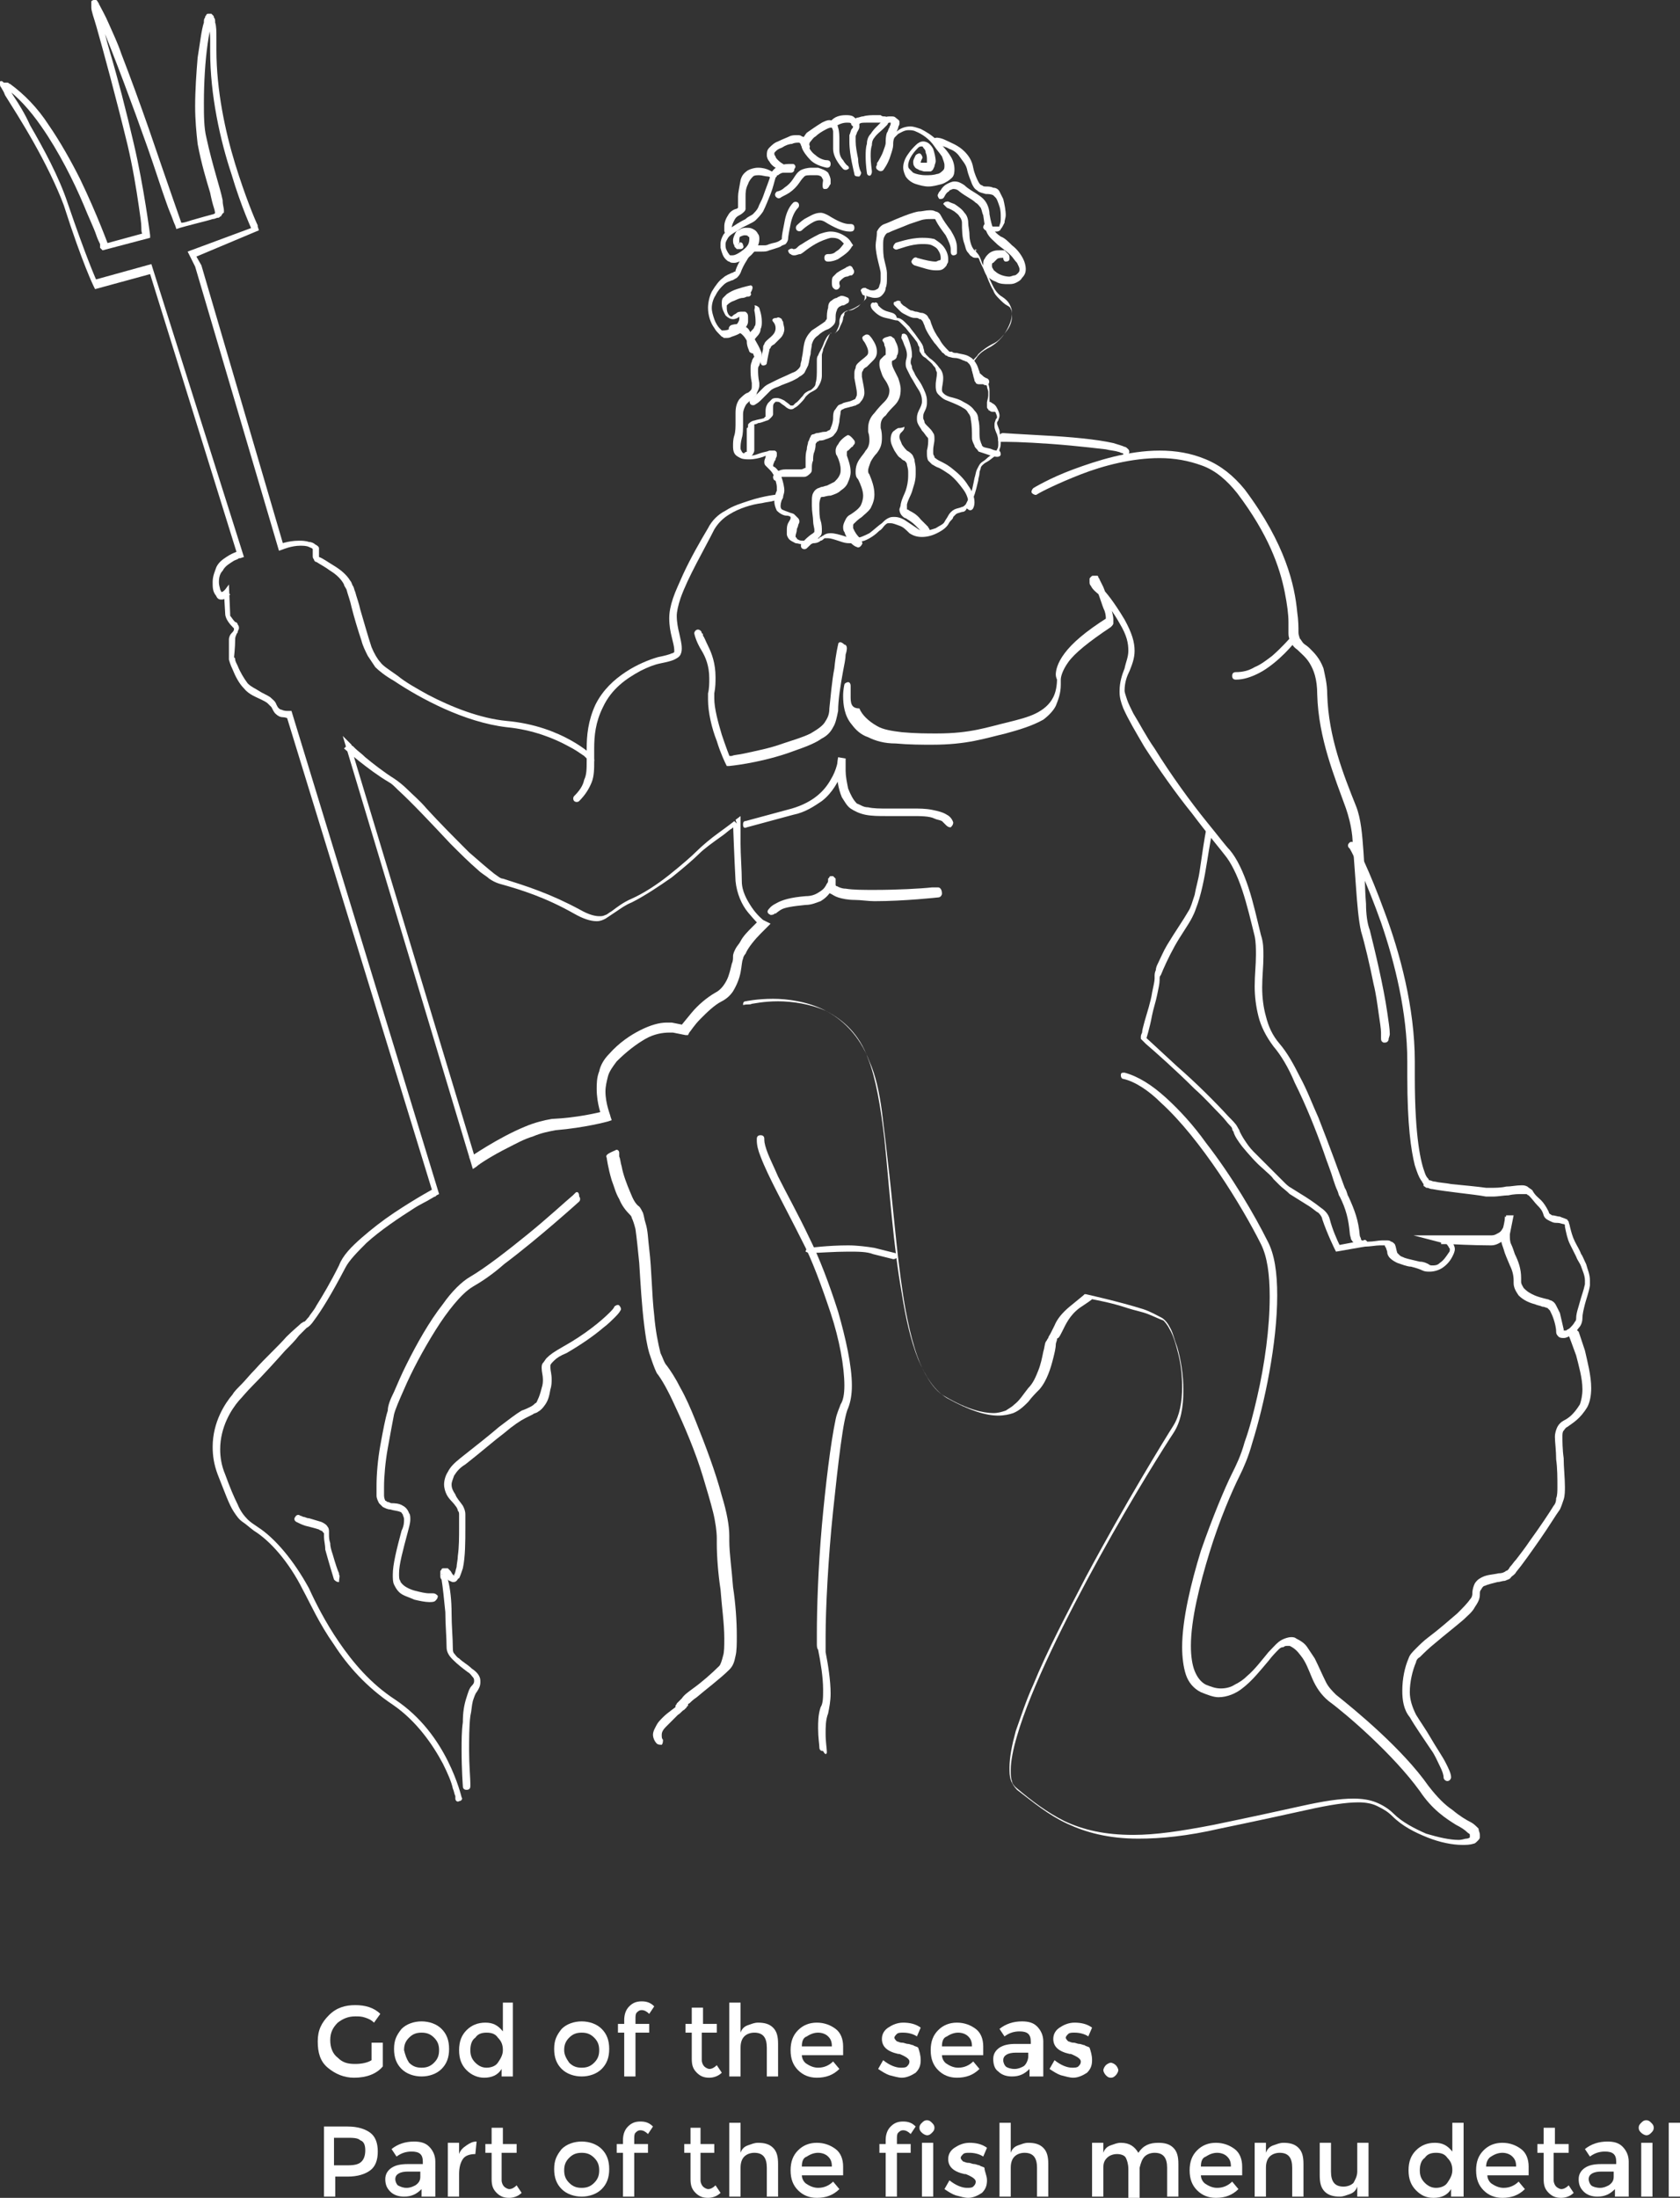 <?xml version="1.0" encoding="utf-8"?>
<!-- Generator: Adobe Illustrator 24.3.0, SVG Export Plug-In . SVG Version: 6.00 Build 0)  -->
<svg version="1.1" id="Layer_1" xmlns="http://www.w3.org/2000/svg" xmlns:xlink="http://www.w3.org/1999/xlink" x="0px" y="0px"
	 viewBox="0 0 134.3 175.6" style="enable-background:new 0 0 134.3 175.6;" xml:space="preserve">
<rect x="0" y="0" width="134.3" height="175.6" fill="#333333" stroke="none"/>
<style type="text/css">
	.st0{fill:#FFFFFF;}
</style>
<g>
	<g>
		<path class="st0" d="M29.7,163.2h0.9v1.9c-0.5,0.6-1.3,0.9-2.3,0.9c-0.8,0-1.5-0.3-2.1-0.8s-0.8-1.2-0.8-2.1s0.3-1.5,0.9-2.1
			c0.6-0.6,1.3-0.8,2.1-0.8c0.8,0,1.5,0.2,2,0.7l-0.5,0.7c-0.2-0.2-0.4-0.3-0.7-0.4s-0.5-0.1-0.8-0.1c-0.6,0-1,0.2-1.4,0.5
			c-0.4,0.4-0.6,0.8-0.6,1.4s0.2,1.1,0.6,1.4c0.4,0.4,0.8,0.5,1.4,0.5c0.5,0,1-0.1,1.3-0.3V163.2z"/>
		<path class="st0" d="M35.3,165.3c-0.4,0.4-1,0.6-1.6,0.6c-0.6,0-1.2-0.2-1.6-0.6c-0.4-0.4-0.6-0.9-0.6-1.6s0.2-1.1,0.6-1.6
			c0.4-0.4,1-0.6,1.6-0.6c0.6,0,1.2,0.2,1.6,0.6c0.4,0.4,0.6,0.9,0.6,1.6S35.7,164.9,35.3,165.3z M32.7,164.8c0.3,0.3,0.6,0.4,1,0.4
			c0.4,0,0.7-0.1,1-0.4c0.3-0.3,0.4-0.6,0.4-1c0-0.4-0.1-0.7-0.4-1c-0.3-0.3-0.6-0.4-1-0.4c-0.4,0-0.7,0.1-1,0.4
			c-0.3,0.3-0.4,0.6-0.4,1C32.4,164.2,32.5,164.5,32.7,164.8z"/>
		<path class="st0" d="M37.3,165.4c-0.4-0.4-0.6-0.9-0.6-1.6c0-0.7,0.2-1.2,0.6-1.6c0.4-0.4,0.9-0.6,1.5-0.6s1,0.2,1.4,0.7V160H41
			v5.9h-0.9v-0.6c-0.3,0.5-0.8,0.7-1.4,0.7C38.2,166,37.7,165.8,37.3,165.4z M37.6,163.8c0,0.4,0.1,0.7,0.4,1
			c0.3,0.3,0.6,0.4,0.9,0.4s0.7-0.1,0.9-0.4c0.2-0.3,0.4-0.6,0.4-1s-0.1-0.7-0.4-1c-0.2-0.3-0.5-0.4-0.9-0.4s-0.7,0.1-0.9,0.4
			C37.7,163,37.6,163.4,37.6,163.8z"/>
		<path class="st0" d="M48.1,165.3c-0.4,0.4-1,0.6-1.6,0.6c-0.6,0-1.2-0.2-1.6-0.6s-0.6-0.9-0.6-1.6s0.2-1.1,0.6-1.6
			c0.4-0.4,1-0.6,1.6-0.6c0.6,0,1.2,0.2,1.6,0.6c0.4,0.4,0.6,0.9,0.6,1.6S48.5,164.9,48.1,165.3z M45.5,164.8c0.3,0.3,0.6,0.4,1,0.4
			c0.4,0,0.7-0.1,1-0.4c0.3-0.3,0.4-0.6,0.4-1c0-0.4-0.1-0.7-0.4-1c-0.3-0.3-0.6-0.4-1-0.4c-0.4,0-0.7,0.1-1,0.4
			c-0.3,0.3-0.4,0.6-0.4,1C45.1,164.2,45.3,164.5,45.5,164.8z"/>
		<path class="st0" d="M50.8,161.3v0.4h1.1v0.7h-1.1v3.5h-0.9v-3.5h-0.5v-0.7h0.5v-0.3c0-0.4,0.1-0.8,0.4-1.1s0.6-0.4,1-0.4
			c0.4,0,0.7,0.1,1,0.4l-0.4,0.6c-0.2-0.2-0.4-0.3-0.6-0.3c-0.2,0-0.3,0.1-0.4,0.2C50.8,160.9,50.8,161.1,50.8,161.3z"/>
		<path class="st0" d="M56.1,162.4v2.2c0,0.2,0.1,0.4,0.2,0.5s0.3,0.2,0.4,0.2c0.2,0,0.4-0.1,0.6-0.3l0.4,0.6
			c-0.3,0.3-0.7,0.4-1,0.4c-0.4,0-0.7-0.1-1-0.4c-0.3-0.3-0.4-0.6-0.4-1.1v-2.1h-0.5v-0.7h0.5v-1.3h0.9v1.3h1.1v0.7H56.1z"/>
		<path class="st0" d="M59.2,163.6v2.3h-0.9V160h0.9v2.4c0.1-0.3,0.3-0.5,0.6-0.6c0.3-0.1,0.5-0.2,0.8-0.2c0.5,0,0.9,0.1,1.2,0.4
			c0.3,0.3,0.4,0.7,0.4,1.3v2.6h-0.9v-2.3c0-0.8-0.3-1.2-1-1.2c-0.3,0-0.6,0.1-0.8,0.3S59.2,163.2,59.2,163.6z"/>
		<path class="st0" d="M67.4,164.2h-3.3c0,0.3,0.2,0.6,0.4,0.7c0.3,0.2,0.6,0.3,0.9,0.3c0.5,0,0.9-0.2,1.2-0.5l0.5,0.6
			c-0.5,0.5-1.1,0.7-1.8,0.7c-0.6,0-1.1-0.2-1.5-0.6c-0.4-0.4-0.6-0.9-0.6-1.6c0-0.7,0.2-1.2,0.6-1.6c0.4-0.4,0.9-0.6,1.5-0.6
			c0.6,0,1.1,0.2,1.5,0.5c0.4,0.3,0.6,0.8,0.6,1.4V164.2z M64.1,163.5h2.4c0-0.4-0.1-0.6-0.3-0.8c-0.2-0.2-0.5-0.3-0.8-0.3
			s-0.6,0.1-0.9,0.3C64.2,162.8,64.1,163.1,64.1,163.5z"/>
		<path class="st0" d="M73.6,164.6c0,0.4-0.1,0.7-0.4,1c-0.3,0.2-0.7,0.4-1.1,0.4c-0.3,0-0.6-0.1-1-0.2c-0.3-0.1-0.6-0.3-0.9-0.5
			l0.4-0.7c0.5,0.4,1,0.6,1.4,0.6c0.2,0,0.4,0,0.5-0.1c0.1-0.1,0.2-0.2,0.2-0.4c0-0.2-0.3-0.4-0.8-0.6c0,0-0.1,0-0.1,0
			c-0.9-0.2-1.3-0.6-1.3-1.2c0-0.4,0.2-0.7,0.5-0.9c0.3-0.2,0.7-0.4,1.2-0.4c0.5,0,1,0.1,1.4,0.4l-0.3,0.7c-0.3-0.2-0.7-0.3-1.1-0.3
			c-0.2,0-0.4,0-0.5,0.1c-0.1,0.1-0.2,0.2-0.2,0.3c0,0.1,0.1,0.2,0.2,0.3c0.1,0,0.2,0.1,0.4,0.1c0.2,0,0.3,0.1,0.5,0.1
			c0.1,0,0.3,0.1,0.4,0.1c0.1,0.1,0.3,0.1,0.4,0.2C73.5,163.9,73.6,164.2,73.6,164.6z"/>
		<path class="st0" d="M78.6,164.2h-3.3c0,0.3,0.2,0.6,0.4,0.7c0.3,0.2,0.6,0.3,0.9,0.3c0.5,0,0.9-0.2,1.2-0.5l0.5,0.6
			c-0.5,0.5-1.1,0.7-1.8,0.7c-0.6,0-1.1-0.2-1.5-0.6s-0.6-0.9-0.6-1.6c0-0.7,0.2-1.2,0.6-1.6c0.4-0.4,0.9-0.6,1.5-0.6
			c0.6,0,1.1,0.2,1.5,0.5c0.4,0.3,0.6,0.8,0.6,1.4V164.2z M75.3,163.5h2.4c0-0.4-0.1-0.6-0.3-0.8c-0.2-0.2-0.5-0.3-0.8-0.3
			s-0.6,0.1-0.9,0.3C75.4,162.8,75.3,163.1,75.3,163.5z"/>
		<path class="st0" d="M83.1,165.9h-0.8v-0.6c-0.4,0.4-0.8,0.6-1.4,0.6c-0.4,0-0.8-0.1-1.1-0.4c-0.3-0.2-0.4-0.6-0.4-1
			s0.2-0.7,0.5-0.9s0.7-0.3,1.3-0.3h1.2v-0.2c0-0.6-0.3-0.8-0.9-0.8c-0.4,0-0.8,0.1-1.2,0.4l-0.4-0.6c0.5-0.4,1.1-0.6,1.8-0.6
			c0.5,0,0.9,0.1,1.2,0.4c0.3,0.3,0.5,0.7,0.5,1.2V165.9z M82.2,164.3V164h-1c-0.6,0-1,0.2-1,0.6c0,0.2,0.1,0.4,0.2,0.5
			s0.4,0.2,0.7,0.2s0.5-0.1,0.7-0.2S82.2,164.6,82.2,164.3z"/>
		<path class="st0" d="M87.3,164.6c0,0.4-0.1,0.7-0.4,1c-0.3,0.2-0.7,0.4-1.1,0.4c-0.3,0-0.6-0.1-1-0.2c-0.3-0.1-0.6-0.3-0.9-0.5
			l0.4-0.7c0.5,0.4,1,0.6,1.4,0.6c0.2,0,0.4,0,0.5-0.1c0.1-0.1,0.2-0.2,0.2-0.4c0-0.2-0.3-0.4-0.8-0.6c0,0-0.1,0-0.1,0
			c-0.9-0.2-1.3-0.6-1.3-1.2c0-0.4,0.2-0.7,0.5-0.9c0.3-0.2,0.7-0.4,1.2-0.4c0.5,0,1,0.1,1.4,0.4l-0.3,0.7c-0.3-0.2-0.7-0.3-1.1-0.3
			c-0.2,0-0.4,0-0.5,0.1c-0.1,0.1-0.2,0.2-0.2,0.3c0,0.1,0.1,0.2,0.2,0.3c0.1,0,0.2,0.1,0.4,0.1c0.2,0,0.3,0.1,0.5,0.1
			c0.1,0,0.3,0.1,0.4,0.1c0.1,0.1,0.3,0.1,0.4,0.2C87.2,163.9,87.3,164.2,87.3,164.6z"/>
		<path class="st0" d="M88.4,165.8c-0.1-0.1-0.2-0.3-0.2-0.4s0.1-0.3,0.2-0.4c0.1-0.1,0.3-0.2,0.4-0.2s0.3,0.1,0.4,0.2
			c0.1,0.1,0.2,0.3,0.2,0.4s-0.1,0.3-0.2,0.4S89,166,88.8,166S88.5,165.9,88.4,165.8z"/>
		<path class="st0" d="M29.6,170.4c0.4,0.3,0.6,0.8,0.6,1.5c0,0.7-0.2,1.2-0.6,1.5c-0.4,0.3-1,0.5-1.8,0.5h-1v1.6h-0.9v-5.6h1.9
			C28.6,169.9,29.2,170.1,29.6,170.4z M28.9,172.7c0.2-0.2,0.3-0.5,0.3-0.9s-0.1-0.7-0.4-0.8c-0.2-0.2-0.6-0.2-1.1-0.2h-1v2.2h1.1
			C28.4,173,28.7,172.9,28.9,172.7z"/>
		<path class="st0" d="M34.5,175.5h-0.8v-0.6c-0.4,0.4-0.8,0.6-1.4,0.6c-0.4,0-0.8-0.1-1.1-0.4c-0.3-0.3-0.4-0.6-0.4-1
			c0-0.4,0.2-0.7,0.5-0.9s0.7-0.3,1.3-0.3h1.2v-0.2c0-0.6-0.3-0.8-0.9-0.8c-0.4,0-0.8,0.1-1.2,0.4l-0.4-0.6c0.5-0.4,1.1-0.6,1.8-0.6
			c0.5,0,0.9,0.1,1.2,0.4c0.3,0.3,0.5,0.7,0.5,1.2V175.5z M33.6,173.9v-0.4h-1c-0.6,0-1,0.2-1,0.6c0,0.2,0.1,0.4,0.2,0.5
			c0.2,0.1,0.4,0.2,0.7,0.2s0.5-0.1,0.7-0.2C33.5,174.4,33.6,174.2,33.6,173.9z"/>
		<path class="st0" d="M38,172.1c-0.4,0-0.8,0.1-1,0.4s-0.3,0.7-0.3,1.2v1.8h-0.9v-4.3h0.9v0.9c0.1-0.3,0.3-0.5,0.6-0.7
			s0.5-0.3,0.8-0.3L38,172.1C38,172.1,38,172.1,38,172.1z"/>
		<path class="st0" d="M40.1,172v2.2c0,0.2,0.1,0.4,0.2,0.5c0.1,0.1,0.3,0.2,0.4,0.2c0.2,0,0.4-0.1,0.6-0.3l0.4,0.6
			c-0.3,0.3-0.7,0.4-1,0.4c-0.4,0-0.7-0.1-1-0.4s-0.4-0.6-0.4-1.1V172h-0.5v-0.7h0.5v-1.3h0.9v1.3h1.1v0.7H40.1z"/>
		<path class="st0" d="M48.1,174.9c-0.4,0.4-1,0.6-1.6,0.6c-0.6,0-1.2-0.2-1.6-0.6s-0.6-0.9-0.6-1.6s0.2-1.1,0.6-1.6
			c0.4-0.4,1-0.6,1.6-0.6c0.6,0,1.2,0.2,1.6,0.6c0.4,0.4,0.6,0.9,0.6,1.6S48.5,174.5,48.1,174.9z M45.5,174.4c0.3,0.3,0.6,0.4,1,0.4
			c0.4,0,0.7-0.1,1-0.4c0.3-0.3,0.4-0.6,0.4-1s-0.1-0.7-0.4-1c-0.3-0.3-0.6-0.4-1-0.4c-0.4,0-0.7,0.1-1,0.4c-0.3,0.3-0.4,0.6-0.4,1
			S45.2,174.1,45.5,174.4z"/>
		<path class="st0" d="M50.7,170.9v0.4h1.1v0.7h-1.1v3.5h-0.9V172h-0.5v-0.7h0.5v-0.3c0-0.4,0.1-0.8,0.4-1.1c0.3-0.3,0.6-0.4,1-0.4
			c0.4,0,0.7,0.1,1,0.4l-0.4,0.6c-0.2-0.2-0.4-0.3-0.6-0.3c-0.2,0-0.3,0.1-0.4,0.2S50.7,170.7,50.7,170.9z"/>
		<path class="st0" d="M56,172v2.2c0,0.2,0.1,0.4,0.2,0.5c0.1,0.1,0.3,0.2,0.4,0.2c0.2,0,0.4-0.1,0.6-0.3l0.4,0.6
			c-0.3,0.3-0.7,0.4-1,0.4c-0.4,0-0.7-0.1-1-0.4s-0.4-0.6-0.4-1.1V172h-0.5v-0.7h0.5v-1.3H56v1.3h1.1v0.7H56z"/>
		<path class="st0" d="M59.2,173.2v2.3h-0.9v-5.9h0.9v2.4c0.1-0.3,0.3-0.5,0.6-0.6s0.5-0.2,0.8-0.2c0.5,0,0.9,0.1,1.2,0.4
			s0.4,0.7,0.4,1.3v2.6h-0.9v-2.3c0-0.8-0.3-1.2-1-1.2c-0.3,0-0.6,0.1-0.8,0.3S59.2,172.8,59.2,173.2z"/>
		<path class="st0" d="M67.4,173.8h-3.3c0,0.3,0.2,0.6,0.4,0.7c0.3,0.2,0.6,0.3,0.9,0.3c0.5,0,0.9-0.2,1.2-0.5l0.5,0.6
			c-0.5,0.5-1.1,0.7-1.8,0.7c-0.6,0-1.1-0.2-1.5-0.6c-0.4-0.4-0.6-0.9-0.6-1.6s0.2-1.2,0.6-1.6c0.4-0.4,0.9-0.6,1.5-0.6
			c0.6,0,1.1,0.2,1.5,0.5s0.6,0.8,0.6,1.4V173.8z M64.1,173.1h2.4c0-0.4-0.1-0.6-0.3-0.8c-0.2-0.2-0.5-0.3-0.8-0.3s-0.6,0.1-0.9,0.3
			C64.2,172.4,64.1,172.7,64.1,173.1z"/>
		<path class="st0" d="M71.7,170.9v0.4h1.1v0.7h-1.1v3.5h-0.9V172h-0.5v-0.7h0.5v-0.3c0-0.4,0.1-0.8,0.4-1.1c0.3-0.3,0.6-0.4,1-0.4
			c0.4,0,0.7,0.1,1,0.4l-0.4,0.6c-0.2-0.2-0.4-0.3-0.6-0.3c-0.2,0-0.3,0.1-0.4,0.2S71.7,170.7,71.7,170.9z"/>
		<path class="st0" d="M73.7,170.4c-0.1-0.1-0.2-0.2-0.2-0.4s0.1-0.3,0.2-0.4c0.1-0.1,0.2-0.2,0.4-0.2c0.2,0,0.3,0.1,0.4,0.2
			c0.1,0.1,0.2,0.2,0.2,0.4s-0.1,0.3-0.2,0.4c-0.1,0.1-0.2,0.2-0.4,0.2C74,170.6,73.8,170.5,73.7,170.4z M74.6,175.5h-0.9v-4.3h0.9
			V175.5z"/>
		<path class="st0" d="M78.9,174.2c0,0.4-0.1,0.7-0.4,1c-0.3,0.2-0.7,0.4-1.1,0.4c-0.3,0-0.6-0.1-1-0.2c-0.3-0.1-0.6-0.3-0.9-0.5
			l0.4-0.7c0.5,0.4,1,0.6,1.4,0.6c0.2,0,0.4,0,0.5-0.1c0.1-0.1,0.2-0.2,0.2-0.4c0-0.2-0.3-0.4-0.8-0.6c0,0-0.1,0-0.1,0
			c-0.9-0.2-1.3-0.6-1.3-1.2c0-0.4,0.2-0.7,0.5-0.9c0.3-0.2,0.7-0.4,1.2-0.4c0.5,0,1,0.1,1.4,0.4l-0.3,0.7c-0.3-0.2-0.7-0.3-1.1-0.3
			c-0.2,0-0.4,0-0.5,0.1c-0.1,0.1-0.2,0.2-0.2,0.3c0,0.1,0.1,0.2,0.2,0.3c0.1,0,0.2,0.1,0.4,0.1c0.2,0,0.3,0.1,0.5,0.1
			c0.1,0,0.3,0.1,0.4,0.1c0.1,0.1,0.3,0.1,0.4,0.2C78.7,173.5,78.9,173.8,78.9,174.2z"/>
		<path class="st0" d="M80.8,173.2v2.3h-0.9v-5.9h0.9v2.4c0.1-0.3,0.3-0.5,0.6-0.6s0.5-0.2,0.8-0.2c0.5,0,0.9,0.1,1.2,0.4
			s0.4,0.7,0.4,1.3v2.6h-0.9v-2.3c0-0.8-0.3-1.2-1-1.2c-0.3,0-0.6,0.1-0.8,0.3S80.8,172.8,80.8,173.2z"/>
		<path class="st0" d="M88.2,173.2v2.3h-0.9v-4.3h0.9v0.8c0.1-0.3,0.3-0.5,0.6-0.6s0.5-0.2,0.8-0.2c0.7,0,1.1,0.3,1.4,0.8
			c0.4-0.6,0.9-0.8,1.6-0.8c0.5,0,0.9,0.1,1.2,0.4s0.4,0.7,0.4,1.3v2.6h-0.9v-2.3c0-0.8-0.3-1.2-1-1.2c-0.3,0-0.6,0.1-0.8,0.3
			c-0.2,0.2-0.3,0.5-0.4,0.9v2.4h-0.9v-2.3c0-0.4-0.1-0.7-0.2-0.9c-0.1-0.2-0.4-0.3-0.7-0.3c-0.3,0-0.6,0.1-0.8,0.3
			S88.2,172.8,88.2,173.2z"/>
		<path class="st0" d="M99.3,173.8H96c0,0.3,0.2,0.6,0.4,0.7c0.3,0.2,0.6,0.3,0.9,0.3c0.5,0,0.9-0.2,1.2-0.5l0.5,0.6
			c-0.5,0.5-1.1,0.7-1.8,0.7c-0.6,0-1.1-0.2-1.5-0.6s-0.6-0.9-0.6-1.6s0.2-1.2,0.6-1.6c0.4-0.4,0.9-0.6,1.5-0.6
			c0.6,0,1.1,0.2,1.5,0.5s0.6,0.8,0.6,1.4V173.8z M96,173.1h2.4c0-0.4-0.1-0.6-0.3-0.8c-0.2-0.2-0.5-0.3-0.8-0.3s-0.6,0.1-0.9,0.3
			C96.1,172.4,96,172.7,96,173.1z"/>
		<path class="st0" d="M101.2,173.2v2.3h-0.9v-4.3h0.9v0.8c0.1-0.3,0.3-0.5,0.6-0.6c0.3-0.1,0.5-0.2,0.8-0.2c0.5,0,0.9,0.1,1.2,0.4
			s0.4,0.7,0.4,1.3v2.6h-0.9v-2.3c0-0.8-0.3-1.2-1-1.2c-0.3,0-0.6,0.1-0.8,0.3S101.2,172.8,101.2,173.2z"/>
		<path class="st0" d="M108.5,173.5v-2.3h0.9v4.3h-0.9v-0.8c-0.1,0.3-0.3,0.5-0.6,0.6c-0.3,0.1-0.5,0.2-0.8,0.2
			c-0.5,0-0.9-0.1-1.2-0.4s-0.4-0.7-0.4-1.3v-2.6h0.9v2.3c0,0.8,0.3,1.2,1,1.2c0.3,0,0.6-0.1,0.8-0.3
			C108.3,174.2,108.5,173.9,108.5,173.5z"/>
		<path class="st0" d="M113.2,175c-0.4-0.4-0.6-0.9-0.6-1.6c0-0.7,0.2-1.2,0.6-1.6c0.4-0.4,0.9-0.6,1.5-0.6s1,0.2,1.4,0.7v-2.3h0.9
			v5.9H116v-0.6c-0.3,0.5-0.8,0.7-1.4,0.7C114,175.6,113.6,175.4,113.2,175z M113.5,173.4c0,0.4,0.1,0.7,0.4,1
			c0.3,0.3,0.6,0.4,0.9,0.4s0.7-0.1,0.9-0.4c0.2-0.3,0.4-0.6,0.4-1s-0.1-0.7-0.4-1c-0.2-0.3-0.5-0.4-0.9-0.4s-0.7,0.1-0.9,0.4
			C113.6,172.6,113.5,173,113.5,173.4z"/>
		<path class="st0" d="M122.2,173.8h-3.3c0,0.3,0.2,0.6,0.4,0.7c0.3,0.2,0.6,0.3,0.9,0.3c0.5,0,0.9-0.2,1.2-0.5l0.5,0.6
			c-0.5,0.5-1.1,0.7-1.8,0.7c-0.6,0-1.1-0.2-1.5-0.6s-0.6-0.9-0.6-1.6s0.2-1.2,0.6-1.6c0.4-0.4,0.9-0.6,1.5-0.6
			c0.6,0,1.1,0.2,1.5,0.5s0.6,0.8,0.6,1.4V173.8z M118.8,173.1h2.4c0-0.4-0.1-0.6-0.3-0.8c-0.2-0.2-0.5-0.3-0.8-0.3
			s-0.6,0.1-0.9,0.3C119,172.4,118.8,172.7,118.8,173.1z"/>
		<path class="st0" d="M124.2,172v2.2c0,0.2,0.1,0.4,0.2,0.5c0.1,0.1,0.3,0.2,0.4,0.2c0.2,0,0.4-0.1,0.6-0.3l0.4,0.6
			c-0.3,0.3-0.7,0.4-1,0.4c-0.4,0-0.7-0.1-1-0.4s-0.4-0.6-0.4-1.1V172h-0.5v-0.7h0.5v-1.3h0.9v1.3h1.1v0.7H124.2z"/>
		<path class="st0" d="M129.9,175.5h-0.8v-0.6c-0.4,0.4-0.8,0.6-1.4,0.6c-0.4,0-0.8-0.1-1.1-0.4c-0.3-0.3-0.4-0.6-0.4-1
			c0-0.4,0.2-0.7,0.5-0.9s0.7-0.3,1.3-0.3h1.2v-0.2c0-0.6-0.3-0.8-0.9-0.8c-0.4,0-0.8,0.1-1.2,0.4l-0.4-0.6c0.5-0.4,1.1-0.6,1.8-0.6
			c0.5,0,0.9,0.1,1.2,0.4c0.3,0.3,0.5,0.7,0.5,1.2V175.5z M129,173.9v-0.4h-1c-0.6,0-1,0.2-1,0.6c0,0.2,0.1,0.4,0.2,0.5
			s0.4,0.2,0.7,0.2s0.5-0.1,0.7-0.2C128.9,174.4,129,174.2,129,173.9z"/>
		<path class="st0" d="M131.2,170.4c-0.1-0.1-0.2-0.2-0.2-0.4s0.1-0.3,0.2-0.4c0.1-0.1,0.2-0.2,0.4-0.2c0.2,0,0.3,0.1,0.4,0.2
			c0.1,0.1,0.2,0.2,0.2,0.4s-0.1,0.3-0.2,0.4c-0.1,0.1-0.2,0.2-0.4,0.2C131.5,170.6,131.3,170.5,131.2,170.4z M132.1,175.5h-0.9
			v-4.3h0.9V175.5z"/>
		<path class="st0" d="M134.3,175.5h-0.9v-5.9h0.9V175.5z"/>
	</g>
</g>
<g>
	<g>
		<path class="st0" d="M69.1,23.6c0,0,0.1,0,0.3,0.1c0.1,0,0.3,0.1,0.5,0.1c0.2,0,0.4,0,0.6-0.2c0.2-0.2,0.3-0.4,0.3-0.6
			c0.1-0.2,0.1-0.5,0.1-0.7c0-0.2,0-0.3,0-0.5c0-0.2-0.1-0.6-0.2-1c-0.1-0.4-0.1-0.8-0.1-1.2c0-0.3,0-0.5,0.1-0.7
			c0.1-0.2,0.2-0.3,0.3-0.3c0.4-0.2,1-0.4,1.7-0.7c0.3-0.1,0.6-0.2,0.9-0.3c0.3-0.1,0.6-0.1,0.8-0.1c0.1,0,0.2,0,0.3,0
			c0.1,0,0.1,0.1,0.1,0.1c0.2,0.4,0.5,0.8,0.8,1.2c0.2,0.4,0.4,0.8,0.4,1.1c0,0.1,0,0.2,0,0.2c0,0.2,0.1,0.3,0.2,0.3
			c0.2,0,0.3-0.1,0.3-0.2c0-0.1,0-0.2,0-0.4c0-0.5-0.2-0.9-0.5-1.4c-0.3-0.4-0.6-0.8-0.8-1.2c-0.1-0.2-0.3-0.3-0.4-0.3
			c-0.2-0.1-0.3-0.1-0.5-0.1c-0.3,0-0.6,0.1-0.9,0.1c-0.5,0.1-1,0.3-1.5,0.5c-0.5,0.2-0.9,0.4-1.2,0.5c-0.3,0.1-0.5,0.4-0.6,0.6
			C70.1,19,70,19.3,70,19.6c0,0.4,0.1,0.9,0.2,1.3c0.1,0.4,0.2,0.8,0.2,0.9c0,0.1,0,0.3,0,0.4c0,0.2,0,0.4-0.1,0.6
			c0,0.1-0.1,0.3-0.2,0.3c0,0-0.1,0.1-0.3,0.1c-0.1,0-0.3,0-0.4-0.1c-0.1,0-0.2-0.1-0.2-0.1c-0.2,0-0.3,0-0.4,0.2
			C68.9,23.4,68.9,23.6,69.1,23.6L69.1,23.6z"/>
	</g>
	<g>
		<path class="st0" d="M64.1,18.4L64.1,18.4c0,0,0.2-0.2,0.5-0.4c0.3-0.2,0.6-0.4,0.9-0.4c0.1,0,0.2,0,0.4,0.1
			c0.8,0.5,1.5,0.8,2,0.8c0,0,0.1,0,0.1,0c0.2,0,0.3-0.1,0.3-0.3c0-0.2-0.1-0.3-0.3-0.3c0,0-0.1,0-0.1,0c-0.4,0-0.9-0.2-1.7-0.7
			C66,17.1,65.8,17,65.6,17c-0.5,0-0.9,0.3-1.3,0.5c-0.3,0.2-0.6,0.5-0.6,0.5c-0.1,0.1-0.1,0.3,0,0.4C63.8,18.5,64,18.5,64.1,18.4z"
			/>
	</g>
	<g>
		<path class="st0" d="M63.2,20.3c0.1,0.1,0.2,0.1,0.3,0.1c0.2,0,0.3-0.1,0.5-0.1c0.2-0.1,0.4-0.3,0.7-0.5c0.3-0.2,0.6-0.4,1.1-0.6
			c0.3-0.1,0.5-0.2,0.7-0.2c0.4,0,0.6,0.1,0.8,0.3c0.1,0.1,0.2,0.2,0.2,0.2c0,0,0,0.1,0,0.1l0,0l0,0l0.1-0.1l-0.1,0.1v0l0.1-0.1
			l-0.1,0.1l0.2-0.1l-0.2-0.1l0,0c0,0-0.2,0.3-0.4,0.5c-0.1,0.1-0.3,0.2-0.4,0.3c-0.2,0.1-0.3,0.1-0.5,0.1c-0.2,0-0.3,0.1-0.3,0.3
			c0,0.2,0.1,0.3,0.3,0.3c0.3,0,0.6-0.1,0.8-0.2c0.3-0.2,0.6-0.4,0.8-0.6c0.2-0.2,0.3-0.4,0.3-0.4l0.1-0.1L68,19.3
			c0,0-0.1-0.2-0.4-0.4c-0.3-0.2-0.7-0.4-1.2-0.4c-0.3,0-0.6,0.1-0.9,0.2c-0.6,0.3-1.1,0.6-1.4,0.8c-0.2,0.1-0.3,0.2-0.4,0.3
			c-0.1,0.1-0.2,0.1-0.2,0.1c0,0,0,0-0.1,0c-0.1-0.1-0.3,0-0.4,0.1C63,20.1,63.1,20.3,63.2,20.3L63.2,20.3z"/>
	</g>
	<g>
		<path class="st0" d="M71.8,19.9L71.8,19.9c0.1,0,1-0.4,1.9-0.4c0.3,0,0.6,0,0.8,0.1c0.2,0.1,0.4,0.2,0.5,0.4
			c0.2,0.3,0.2,0.5,0.2,0.6c0,0.1,0,0.1,0,0.1c0,0,0,0.1-0.1,0.1c-0.1,0-0.2,0.1-0.3,0.1c-0.3,0-0.8-0.1-1.5-0.3
			c-0.1-0.1-0.3,0-0.4,0.2c-0.1,0.1,0,0.3,0.2,0.4c0.7,0.2,1.2,0.4,1.7,0.4c0.3,0,0.5,0,0.7-0.2c0.1-0.1,0.2-0.2,0.2-0.3
			c0.1-0.1,0.1-0.2,0.1-0.4c0-0.3-0.1-0.6-0.3-0.9c-0.2-0.3-0.5-0.5-0.8-0.7C74.3,19,74,19,73.7,19c-0.5,0-1,0.1-1.4,0.2
			c-0.4,0.1-0.7,0.2-0.7,0.2c-0.1,0.1-0.2,0.2-0.2,0.4C71.5,19.9,71.6,20,71.8,19.9z"/>
	</g>
	<g>
		<path class="st0" d="M67.8,21.3l0.2,0.2L67.8,21.3C67.9,21.2,67.9,21.2,67.8,21.3l0.2,0.2L67.8,21.3l0.2,0.1L67.8,21.3L67.8,21.3
			l0.2,0.1L67.8,21.3L67.8,21.3c0,0-0.1,0-0.2,0.1c-0.2,0.1-0.4,0.2-0.7,0.4c-0.1,0.1-0.2,0.2-0.3,0.3c-0.1,0.1-0.1,0.3-0.1,0.5
			c0,0.1,0,0.3,0.1,0.4c0.1,0.1,0.2,0.2,0.4,0.1c0.1-0.1,0.2-0.2,0.1-0.4c0-0.1,0-0.1,0-0.1c0-0.1,0-0.1,0.1-0.2
			c0.1-0.1,0.3-0.3,0.5-0.3c0.1,0,0.2-0.1,0.3-0.1c0,0,0.1,0,0.1,0l0,0l0,0c0,0,0,0,0.1-0.1c0.1-0.1,0.1-0.3,0-0.4
			C68.1,21.2,67.9,21.2,67.8,21.3z"/>
	</g>
	<g>
		<path class="st0" d="M68.9,24.2L68.9,24.2L68.9,24.2L68.9,24.2L68.9,24.2L68.9,24.2c0,0-0.1,0.1-0.3,0.3c-0.2,0.1-0.4,0.3-0.7,0.3
			c-0.2,0-0.4,0.1-0.5,0.2c-0.1,0.1-0.2,0.2-0.2,0.3c-0.1,0.2-0.1,0.3-0.1,0.5c0,0.2-0.1,0.4-0.2,0.6c-0.1,0.2-0.1,0.2-0.1,0.2v0
			l0,0l0,0l0,0l0,0l0,0l0,0l0,0h0l0,0l0,0h0c0,0,0,0-0.1,0c-0.1,0-0.1,0-0.2,0c-0.1,0-0.2,0.1-0.3,0.2c-0.1,0.1-0.2,0.3-0.3,0.5
			c-0.2,0.6-0.4,0.8-0.5,1.1c-0.1,0.1-0.1,0.3-0.1,0.4c0,0.2,0,0.3,0,0.6c0,0.5,0,0.9-0.1,1.2c0,0.2-0.1,0.3-0.2,0.4
			c-0.1,0.1-0.2,0.2-0.3,0.2c-0.2,0.1-0.4,0.2-0.5,0.4c-0.2,0.2-0.4,0.5-0.6,0.6c-0.1,0.1-0.2,0.2-0.2,0.2c-0.1,0-0.1,0-0.1,0
			c0,0,0,0-0.1,0c-0.2-0.2-0.4-0.3-0.5-0.4c-0.2-0.1-0.4-0.2-0.6-0.2c-0.1,0-0.3,0-0.4,0.1c-0.1,0.1-0.2,0.2-0.3,0.3
			c-0.2,0.3-0.2,0.5-0.2,0.7c0,0.1,0,0.1,0,0.2c0,0.1,0,0.2,0,0.2l0,0c0,0-0.1,0-0.1,0.1c-0.3,0.1-0.5,0.1-0.8,0.2
			c-0.1,0-0.3,0.1-0.4,0.2c-0.1,0.1-0.1,0.1-0.1,0.2c0,0.1,0,0.2-0.1,0.2c0,0,0,0.1,0,0.1c0,0.2,0,0.4,0,0.6c0,0.2,0,0.5,0,0.7
			c0,0.2,0,0.3,0,0.4c0,0,0,0.1,0,0.1l0,0l0,0l0,0l0,0l0,0l0,0l0,0l0,0l0,0l0,0c-0.2,0-0.3,0.2-0.2,0.3c0,0.2,0.2,0.3,0.3,0.2
			c0.1,0,0.2-0.1,0.3-0.2c0.1-0.1,0.2-0.3,0.2-0.4c0-0.1,0-0.3,0-0.5c0-0.3,0-0.5,0-0.8c0-0.2,0-0.5,0-0.6v-0.1c0,0,0-0.1,0-0.1v0
			l0,0l0,0l0,0l0,0l0,0l0,0c0,0,0.2,0,0.3-0.1c0.2,0,0.4-0.1,0.7-0.2c0.1,0,0.2-0.1,0.3-0.2c0.1-0.1,0.2-0.2,0.2-0.3
			c0-0.1,0-0.2,0-0.3c0-0.1,0-0.1,0-0.2c0-0.2,0-0.3,0.1-0.4c0.1-0.1,0.1-0.1,0.1-0.1c0,0,0.1,0,0.1,0c0.1,0,0.2,0,0.3,0.1
			c0.1,0.1,0.3,0.2,0.4,0.3c0.1,0.1,0.3,0.2,0.4,0.2c0.1,0,0.2,0,0.3-0.1c0.2-0.1,0.3-0.2,0.4-0.3c0.2-0.2,0.4-0.4,0.5-0.6
			c0.2-0.2,0.3-0.3,0.5-0.4c0.2-0.1,0.4-0.2,0.5-0.4c0.2-0.3,0.3-0.6,0.3-0.9c0-0.3,0-0.7,0-1.1c0-0.2,0-0.4,0-0.5
			c0-0.2,0.1-0.3,0.1-0.5c0.1-0.2,0.2-0.5,0.4-0.9c0.1-0.3,0.2-0.4,0.2-0.4l0,0l0,0c0,0,0,0,0.1,0c0,0,0.1,0,0.2,0
			c0.1,0,0.2-0.1,0.3-0.2c0.1-0.1,0.1-0.2,0.2-0.4c0.1-0.2,0.2-0.4,0.2-0.6c0-0.1,0.1-0.2,0.1-0.3c0-0.1,0-0.1,0-0.1
			c0,0,0,0,0.1-0.1c0,0,0.1,0,0.2-0.1c0.4-0.1,0.7-0.3,1-0.5c0.2-0.2,0.4-0.4,0.4-0.4c0.1-0.1,0.1-0.3-0.1-0.4
			C69.2,24,69,24.1,68.9,24.2L68.9,24.2z"/>
	</g>
	<g>
		<path class="st0" d="M69,27.2L69,27.2c0,0,0.1,0.1,0.2,0.3c0.1,0.2,0.2,0.4,0.2,0.6c0,0.1,0,0.2-0.1,0.3c-0.2,0.2-0.5,0.4-0.7,0.6
			c-0.1,0.1-0.2,0.2-0.2,0.4c-0.1,0.2-0.1,0.3-0.1,0.5c0,0.1,0,0.2,0,0.3c0.1,0.6,0.2,1,0.2,1.2c0,0.2,0,0.2-0.1,0.4
			c0,0.1-0.1,0.1-0.3,0.2c-0.2,0.1-0.4,0.1-0.7,0.2c-0.1,0.1-0.3,0.1-0.4,0.2c-0.1,0.1-0.2,0.3-0.3,0.4c-0.1,0.2-0.1,0.4-0.1,0.6
			c0,0.3-0.1,0.6-0.2,0.8c0,0.1-0.1,0.2-0.2,0.2c-0.1,0.1-0.2,0.1-0.3,0.1c-0.2,0-0.4,0.1-0.6,0.1c-0.1,0-0.2,0.1-0.3,0.1
			c-0.1,0-0.2,0.1-0.2,0.2c-0.1,0.1-0.1,0.3-0.2,0.4c0,0.2-0.1,0.3-0.1,0.6c-0.1,0.3-0.1,0.6-0.1,0.8c0,0.2,0,0.3,0,0.4
			c0,0.1,0,0.2,0,0.2c0,0.1,0,0.1-0.1,0.1c0,0-0.1,0.1-0.3,0.1c-0.4,0-0.7,0-1,0c-0.3,0-0.5,0-0.7,0.1c-0.1,0-0.2,0.1-0.3,0.2
			c-0.1,0.1-0.2,0.2-0.2,0.3c0,0.2,0.1,0.3,0.2,0.3c0.2,0,0.3-0.1,0.3-0.2l0,0c0,0,0.1,0,0.2-0.1c0.1,0,0.2,0,0.4,0c0.3,0,0.6,0,1,0
			c0.1,0,0.3,0,0.4,0c0.2,0,0.4-0.2,0.5-0.3c0.1-0.1,0.1-0.2,0.1-0.4c0-0.2,0-0.4,0.1-0.6c0-0.2,0-0.5,0.1-0.7
			c0.1-0.3,0.1-0.5,0.1-0.6c0-0.1,0.1-0.1,0.1-0.2l0,0c0,0,0.1,0,0.2-0.1c0.1,0,0.3,0,0.5-0.1c0.3-0.1,0.6-0.2,0.7-0.4
			c0.3-0.3,0.3-0.6,0.4-1c0-0.3,0.1-0.6,0.1-0.8c0-0.1,0.1-0.2,0.2-0.2c0.1-0.1,0.3-0.1,0.6-0.2c0.1,0,0.3-0.1,0.4-0.1
			c0.1-0.1,0.3-0.1,0.4-0.3c0.2-0.2,0.3-0.5,0.3-0.7c0-0.4-0.1-0.7-0.2-1.3c0-0.1,0-0.2,0-0.2c0-0.1,0-0.2,0.1-0.3
			c0-0.1,0.1-0.2,0.3-0.3c0.1-0.1,0.3-0.3,0.5-0.5c0.2-0.2,0.3-0.4,0.3-0.7c0-0.3-0.1-0.6-0.3-0.9c-0.1-0.2-0.3-0.4-0.3-0.4
			c-0.1-0.1-0.3-0.1-0.4,0C68.9,26.9,68.9,27,69,27.2L69,27.2z"/>
	</g>
	<g>
		<path class="st0" d="M70.6,27.3L70.6,27.3c0,0,0.1,0.1,0.1,0.3c0.1,0.2,0.1,0.3,0.1,0.5c0,0.1,0,0.1,0,0.2c0,0,0,0.1-0.1,0.1
			c-0.1,0.1-0.2,0.2-0.3,0.3c-0.1,0.1-0.1,0.3-0.1,0.4c0,0.3,0.1,0.5,0.2,0.8c0.1,0.3,0.3,0.5,0.4,0.7c0.1,0.2,0.2,0.4,0.2,0.6
			c0,0.3-0.1,0.6-0.4,0.9c-0.2,0.2-0.5,0.5-0.8,0.9c-0.3,0.3-0.5,0.7-0.5,1.2c0,0.1,0,0.2,0,0.3c0.1,0.3,0.1,0.5,0.1,0.7
			c0,0.3-0.1,0.6-0.3,0.8c-0.1,0.2-0.3,0.4-0.5,0.7c-0.2,0.3-0.3,0.6-0.3,1c0,0.2,0,0.4,0.2,0.6c0.2,0.4,0.4,0.9,0.4,1.3
			c0,0.3-0.1,0.6-0.2,0.8c-0.2,0.3-0.5,0.5-0.8,0.7c-0.2,0.1-0.3,0.2-0.4,0.4c-0.1,0.2-0.2,0.4-0.2,0.6c0,0.1,0,0.3,0.1,0.4
			c0.3,0.9,0.9,1.2,1,1.2c0.1,0.1,0.3,0,0.4-0.2c0.1-0.1,0-0.3-0.2-0.4l0,0.1l0.1-0.1h0l0,0.1l0.1-0.1c0,0-0.4-0.2-0.7-0.9
			c0-0.1,0-0.1,0-0.2c0-0.1,0-0.1,0.1-0.2c0.1-0.1,0.3-0.3,0.6-0.5c0.2-0.2,0.5-0.4,0.7-0.7c0.2-0.4,0.3-0.7,0.3-1.1
			c0-0.6-0.2-1.1-0.4-1.6c-0.1-0.1-0.1-0.2-0.1-0.3c0-0.2,0.1-0.4,0.2-0.7c0.1-0.2,0.3-0.5,0.5-0.7c0.3-0.4,0.4-0.7,0.4-1.2
			c0-0.2,0-0.5-0.1-0.8c0-0.1,0-0.1,0-0.2c0-0.3,0.1-0.6,0.4-0.8c0.2-0.3,0.5-0.6,0.7-0.8c0.4-0.4,0.5-0.8,0.5-1.3
			c0-0.3-0.1-0.6-0.2-0.9c-0.1-0.2-0.2-0.4-0.3-0.6c-0.1-0.2-0.2-0.4-0.2-0.6c0-0.1,0-0.1,0-0.1c0,0,0-0.1,0.1-0.1
			c0.2-0.1,0.3-0.2,0.3-0.4c0.1-0.1,0.1-0.3,0.1-0.4c0-0.3-0.1-0.5-0.2-0.7c-0.1-0.2-0.1-0.3-0.2-0.3c-0.1-0.1-0.2-0.2-0.4-0.1
			C70.5,27,70.5,27.2,70.6,27.3z"/>
	</g>
	<g>
		<path class="st0" d="M67.7,34.8c0,0-0.2,0.1-0.4,0.3c-0.1,0.1-0.2,0.2-0.3,0.4c-0.1,0.1-0.2,0.3-0.2,0.5c0,0.1,0,0.3,0.1,0.4
			c0.2,0.4,0.3,0.8,0.3,1.1c0,0.2,0,0.3-0.1,0.5c-0.1,0.2-0.2,0.3-0.4,0.5c-0.2,0.1-0.4,0.2-0.6,0.3c-0.1,0-0.3,0.1-0.4,0.1
			c-0.1,0-0.2,0.1-0.3,0.1c-0.2,0.1-0.3,0.2-0.4,0.4c-0.1,0.2-0.1,0.4-0.1,0.8c0,0.1,0,0.1,0,0.2c0,0.5,0.1,0.9,0.1,1.2
			c0,0.3,0.1,0.6,0.1,0.7c0,0.1,0,0.1,0,0.2c0,0,0,0-0.1,0.1c-0.5,0.3-0.9,0.8-0.9,0.8c-0.1,0.1-0.1,0.3,0,0.4
			c0.1,0.1,0.3,0.1,0.4,0l0,0c0.1-0.1,0.5-0.5,0.8-0.7c0.1-0.1,0.2-0.2,0.3-0.3c0.1-0.1,0.1-0.3,0.1-0.4c0-0.2,0-0.5-0.1-0.8
			s-0.1-0.7-0.1-1.2c0-0.1,0-0.1,0-0.1c0-0.3,0.1-0.5,0.1-0.5c0-0.1,0.1-0.1,0.2-0.1c0.1,0,0.3-0.1,0.6-0.1c0.3-0.1,0.6-0.2,0.8-0.4
			c0.3-0.2,0.5-0.4,0.6-0.7c0.1-0.2,0.2-0.5,0.2-0.8c0-0.5-0.2-1-0.3-1.3c0-0.1,0-0.1,0-0.2c0-0.1,0-0.2,0.1-0.2
			c0.1-0.1,0.2-0.2,0.3-0.3c0.1,0,0.1-0.1,0.1-0.1l0,0l0,0l0,0c0.1-0.1,0.2-0.2,0.1-0.4C68,34.8,67.8,34.7,67.7,34.8z"/>
	</g>
	<g>
		<path class="st0" d="M72.1,27.1L72.1,27.1c0,0,0.1,0.2,0.2,0.5c0.1,0.2,0.2,0.5,0.2,0.7c0,0,0,0.1,0,0.1c0,0.2-0.1,0.4-0.1,0.6
			c0,0.2,0,0.3,0.1,0.5c0.1,0.2,0.2,0.4,0.3,0.6c0.2,0.3,0.4,0.7,0.6,1c0.2,0.3,0.3,0.6,0.3,0.9c0,0,0,0.1,0,0.1
			c0,0.2-0.1,0.4-0.2,0.6c-0.1,0.2-0.2,0.4-0.2,0.7c0,0.2,0,0.3,0.1,0.5c0.1,0.2,0.2,0.3,0.3,0.5c0.2,0.2,0.3,0.4,0.4,0.5
			c0.1,0.1,0.1,0.1,0.1,0.3c0,0.1,0,0.4-0.1,0.8c0,0.1,0,0.1,0,0.2c0,0.2,0,0.4,0.1,0.6c0.1,0.1,0.2,0.2,0.3,0.3
			c0.2,0.1,0.3,0.2,0.6,0.3c0.2,0.1,0.5,0.3,0.8,0.5c0.5,0.4,0.8,0.8,1.1,1.2c0.3,0.4,0.4,0.8,0.4,1c0,0.1,0,0.2-0.1,0.2
			c-0.1,0.1-0.1,0.3,0.1,0.4c0.1,0.1,0.3,0.1,0.4-0.1c0.1-0.2,0.1-0.4,0.1-0.5c0-0.4-0.2-0.9-0.5-1.3c-0.3-0.5-0.7-0.9-1.2-1.3
			c-0.6-0.5-1-0.6-1.3-0.8c-0.1-0.1-0.2-0.1-0.2-0.2c0-0.1-0.1-0.1-0.1-0.3c0,0,0-0.1,0-0.2c0-0.4,0.1-0.6,0.1-0.9
			c0-0.2,0-0.4-0.1-0.5c-0.1-0.2-0.2-0.3-0.5-0.6c-0.1-0.1-0.2-0.2-0.2-0.3c0-0.1-0.1-0.2-0.1-0.3c0-0.2,0-0.3,0.1-0.5
			c0.1-0.2,0.2-0.4,0.2-0.7c0-0.1,0-0.1,0-0.2c0-0.4-0.2-0.8-0.4-1.2c-0.2-0.4-0.5-0.7-0.6-1c-0.1-0.2-0.2-0.3-0.2-0.5
			c0-0.1-0.1-0.2-0.1-0.3c0-0.1,0-0.3,0.1-0.5c0-0.1,0-0.1,0-0.2c0-0.3-0.1-0.7-0.2-1c-0.1-0.3-0.2-0.5-0.2-0.5
			c-0.1-0.1-0.2-0.2-0.4-0.1C72.1,26.8,72,27,72.1,27.1L72.1,27.1z"/>
	</g>
	<g>
		<path class="st0" d="M71.8,34.2c0,0-0.2,0.1-0.3,0.2c-0.2,0.1-0.3,0.4-0.3,0.7c0,0.3,0.1,0.5,0.3,0.9c0.2,0.3,0.3,0.5,0.5,0.6
			c0.1,0.1,0.2,0.2,0.3,0.2c0,0,0.1,0.1,0.1,0.1c0,0,0.1,0.1,0.1,0.2c0,0.1,0.1,0.3,0.1,0.6c0,0.1,0,0.2,0,0.3
			c0,0.5-0.1,0.9-0.2,1.2c-0.1,0.3-0.3,0.6-0.4,1.1c0,0.2-0.1,0.3-0.1,0.4c0,0.2,0.1,0.4,0.2,0.5c0.1,0.1,0.2,0.2,0.3,0.2
			c0.3,0.2,0.5,0.3,0.8,0.6c0.2,0.2,0.3,0.3,0.4,0.4c0.1,0.1,0.1,0.1,0.1,0.1l0,0l0,0c0,0,0,0.1,0.1,0.1c0.1,0.1,0.3,0.2,0.4,0.1
			c0.1-0.1,0.2-0.3,0.1-0.4c0-0.1-0.1-0.1-0.1-0.2c0,0-0.1-0.1-0.1-0.1c0,0-0.1-0.1-0.1-0.1c-0.1-0.1-0.2-0.2-0.4-0.4
			c-0.3-0.4-0.7-0.6-0.9-0.7c-0.1-0.1-0.2-0.1-0.2-0.1c0,0,0-0.1,0-0.1c0-0.1,0-0.1,0-0.3c0.1-0.4,0.3-0.7,0.4-1
			c0.1-0.4,0.3-0.8,0.3-1.4c0-0.1,0-0.2,0-0.4c0-0.4-0.1-0.6-0.1-0.8c-0.1-0.2-0.1-0.3-0.2-0.4c-0.1-0.1-0.2-0.2-0.4-0.3
			c-0.1-0.1-0.2-0.2-0.4-0.5c-0.1-0.3-0.2-0.4-0.2-0.6c0-0.2,0.1-0.3,0.1-0.3c0,0,0.1-0.1,0.1-0.1l0,0l0,0l0-0.1l0,0.1l0,0l0-0.1
			l0,0.1c0.1-0.1,0.2-0.2,0.2-0.4C72.1,34.2,71.9,34.2,71.8,34.2z"/>
	</g>
	<g>
		<path class="st0" d="M69.6,24.4c0,0,0,0.2,0.2,0.4c0.2,0.2,0.5,0.5,1,0.6c0.5,0.1,0.7,0.2,0.9,0.2c0.1,0,0.2,0.1,0.3,0.2
			c0.1,0.1,0.2,0.2,0.4,0.4c0.3,0.4,0.6,0.7,0.8,1c0.1,0.1,0.2,0.3,0.2,0.4c0.1,0.1,0.1,0.2,0.1,0.3c0,0.1,0,0.2,0.1,0.3
			c0.1,0.2,0.2,0.3,0.4,0.4c0.2,0.2,0.5,0.4,0.6,0.6c0.1,0.1,0.2,0.2,0.2,0.3c0,0.1,0.1,0.2,0.1,0.3v0v0c0,0.3-0.1,0.6-0.1,1
			c0,0.2,0,0.5,0.2,0.7c0.2,0.2,0.4,0.4,0.7,0.5c0.5,0.2,1,0.4,1.3,0.6c0.2,0.1,0.3,0.2,0.4,0.4c0.1,0.1,0.2,0.3,0.2,0.5
			c0.1,0.5,0.1,1,0.1,1.5c0,0.2,0.1,0.4,0.2,0.6c0,0.1,0.1,0.2,0.2,0.3c0.1,0.1,0.1,0.2,0.2,0.2c0.3,0.1,0.6,0.2,0.9,0.3
			c0.3,0.1,0.5,0.1,0.5,0.1c0.2,0,0.3-0.1,0.3-0.2c0-0.2-0.1-0.3-0.2-0.3l0,0c-0.1,0-0.3,0-0.5-0.1c-0.2-0.1-0.5-0.1-0.7-0.2
			c0,0,0,0-0.1-0.1c0-0.1-0.1-0.2-0.1-0.3c-0.1-0.2-0.1-0.5-0.1-0.8c0-0.3,0-0.7-0.1-1c0-0.3-0.1-0.5-0.3-0.7
			c-0.2-0.3-0.5-0.5-0.9-0.7c-0.3-0.2-0.7-0.3-1.1-0.4c-0.3-0.1-0.4-0.2-0.5-0.3c-0.1-0.1-0.1-0.2-0.1-0.3c0-0.2,0.1-0.5,0.1-0.9v0
			l0,0c0-0.3-0.1-0.6-0.3-0.8c-0.2-0.3-0.5-0.6-0.8-0.8c-0.1-0.1-0.2-0.2-0.3-0.3c0,0,0-0.1-0.1-0.1l0,0c0-0.2-0.1-0.4-0.1-0.5
			c-0.1-0.3-0.3-0.5-0.5-0.8c-0.2-0.3-0.4-0.5-0.6-0.8c-0.2-0.2-0.3-0.3-0.4-0.4c-0.2-0.2-0.4-0.3-0.6-0.3C71.6,25,71.3,25,71,24.9
			c-0.4-0.1-0.6-0.3-0.7-0.4c-0.1-0.1-0.1-0.1-0.1-0.1l0,0l0,0l-0.1,0l0.1,0l0,0l-0.1,0l0.1,0c0-0.2-0.2-0.3-0.3-0.2
			C69.7,24.1,69.6,24.3,69.6,24.4z"/>
	</g>
	<g>
		<path class="st0" d="M71.5,24.4c0,0,0.2,0.2,0.5,0.5c0.1,0.1,0.3,0.2,0.5,0.3c0.2,0.1,0.4,0.2,0.6,0.2c0.2,0,0.3,0,0.4,0.1
			c0.1,0,0.1,0,0.1,0c0,0,0.1,0.1,0.1,0.1c0.1,0.1,0.1,0.2,0.2,0.4c0.1,0.4,0.5,1,0.8,1.4c0.2,0.2,0.3,0.4,0.5,0.6
			c0.1,0.1,0.1,0.2,0.2,0.2c0.1,0.1,0.1,0.1,0.2,0.2c0.1,0,0.2,0.1,0.2,0.1c0.1,0,0.3,0.1,0.5,0.1c0.3,0,0.5,0.1,0.7,0.2
			c0.1,0,0.2,0.1,0.3,0.1c0.1,0.1,0.1,0.1,0.2,0.2c0.2,0.3,0.2,0.6,0.3,0.9c0,0.1,0.1,0.3,0.1,0.4c0,0.1,0.1,0.1,0.1,0.2
			c0.1,0.1,0.2,0.1,0.3,0.1c0,0,0.1,0,0.1,0h0l0,0c0,0,0.1,0,0.1,0l0.1,0l0,0v0l0.1-0.1l-0.1,0.1l0,0l0.1-0.1l-0.1,0.1
			c0.1,0.1,0.3,0.1,0.4,0c0.1-0.1,0.1-0.3,0-0.4c0,0-0.1-0.1-0.2-0.1c-0.1-0.1-0.2-0.1-0.4-0.1c-0.1,0-0.1,0-0.2,0l0,0l0,0.1v-0.1
			l0,0l0,0.1v-0.1v0.2l0.1-0.1c0,0-0.1,0-0.1,0v0.2l0.1-0.1l0,0l0.1,0l0,0l0,0l0.1,0c0,0,0-0.1-0.1-0.1c0-0.1-0.1-0.3-0.1-0.5
			c-0.1-0.2-0.1-0.4-0.3-0.7c-0.1-0.2-0.3-0.4-0.5-0.5c-0.3-0.2-0.7-0.2-1-0.3c-0.2,0-0.3,0-0.4-0.1c-0.1,0-0.1,0-0.1,0
			c0,0-0.1,0-0.1,0c0,0,0,0-0.1-0.1c-0.2-0.2-0.5-0.5-0.7-0.9c-0.3-0.4-0.5-0.8-0.6-1.1c-0.1-0.2-0.1-0.4-0.2-0.5
			c-0.1-0.1-0.1-0.2-0.2-0.3c-0.1-0.1-0.3-0.2-0.4-0.2c-0.2,0-0.3-0.1-0.5-0.1c-0.1,0-0.2-0.1-0.4-0.1c-0.2-0.1-0.4-0.3-0.6-0.4
			c-0.1-0.1-0.1-0.1-0.2-0.2l0-0.1l0,0l0,0c-0.1-0.1-0.3-0.1-0.4,0C71.4,24.1,71.4,24.3,71.5,24.4z"/>
	</g>
	<g>
		<path class="st0" d="M67.1,23.7L67.1,23.7c0,0-0.1,0-0.2,0.1c-0.1,0-0.3,0.1-0.4,0.2c-0.2,0.1-0.3,0.3-0.3,0.6
			c-0.1,0.3-0.1,0.6-0.1,0.8c0,0.1,0,0.1-0.1,0.2c0,0.1-0.1,0.1-0.2,0.2c-0.3,0.2-0.6,0.4-0.9,0.6c-0.3,0.3-0.5,0.6-0.6,1
			c-0.1,0.4-0.1,0.8-0.2,1.2c0,0.2-0.1,0.4-0.1,0.5c0,0.2-0.1,0.3-0.2,0.4c-0.1,0.1-0.2,0.2-0.5,0.3c-0.4,0.2-0.9,0.4-1.3,0.6
			c-0.2,0.1-0.4,0.2-0.6,0.3c-0.2,0.1-0.3,0.2-0.4,0.3c-0.2,0.2-0.4,0.4-0.6,0.6c-0.1,0.1-0.2,0.2-0.3,0.2c0,0-0.1,0.1-0.1,0.1l0,0
			c-0.1,0.1-0.1,0.3,0,0.4c0.1,0.1,0.3,0.1,0.4,0c0,0,0.2-0.1,0.4-0.3c0.2-0.2,0.5-0.5,0.7-0.7c0,0,0.1-0.1,0.1-0.1
			c0.1-0.1,0.3-0.2,0.6-0.3c0.4-0.2,0.8-0.3,1.2-0.5c0.2-0.1,0.4-0.2,0.5-0.3c0.2-0.1,0.3-0.2,0.4-0.3c0.1-0.2,0.2-0.4,0.3-0.6
			c0.1-0.3,0.1-0.6,0.2-0.9c0-0.3,0.1-0.6,0.1-0.8c0.1-0.3,0.2-0.5,0.5-0.7c0.2-0.2,0.5-0.4,0.8-0.5c0.2-0.1,0.3-0.2,0.4-0.3
			c0.2-0.2,0.2-0.4,0.2-0.6c0-0.2,0-0.4,0.1-0.6c0-0.1,0.1-0.2,0.1-0.2c0,0,0,0,0.1-0.1c0.1,0,0.1-0.1,0.3-0.1
			c0.1,0,0.2-0.1,0.4-0.2c0.1-0.1,0.1-0.3,0-0.4C67.4,23.6,67.2,23.6,67.1,23.7z"/>
	</g>
	<g>
		<path class="st0" d="M61.8,25.7L61.8,25.7L61.8,25.7L61.8,25.7L61.8,25.7L61.8,25.7c0,0,0.2,0.2,0.2,0.5c0,0.1,0,0.2-0.1,0.4
			c-0.2,0.3-0.4,0.4-0.6,0.6c-0.1,0.1-0.2,0.2-0.2,0.3c-0.1,0.1-0.1,0.2-0.1,0.4c-0.1,0.4-0.2,1-0.2,1c0,0.2,0.1,0.3,0.2,0.3
			c0.2,0,0.3-0.1,0.3-0.2c0,0,0.1-0.6,0.2-1c0-0.1,0-0.1,0.1-0.2c0-0.1,0.1-0.2,0.3-0.3c0.1-0.1,0.3-0.3,0.5-0.5
			c0.2-0.2,0.3-0.5,0.3-0.7s-0.1-0.4-0.1-0.6c-0.1-0.1-0.1-0.2-0.1-0.2c-0.1-0.1-0.3-0.2-0.4-0.1C61.7,25.4,61.7,25.6,61.8,25.7z"/>
	</g>
	<g>
		<path class="st0" d="M60,22.8c0,0-0.5,0.1-1.1,0.3c-0.3,0.1-0.5,0.2-0.8,0.4c-0.1,0.1-0.2,0.2-0.3,0.3c-0.1,0.1-0.1,0.3-0.1,0.4
			c0,0,0,0.1,0,0.1l0,0c0,0.4,0.2,0.7,0.3,0.9c0.2,0.2,0.4,0.3,0.6,0.3c0.2,0,0.4-0.1,0.5-0.2c0,0,0.1-0.1,0.1-0.1c0,0,0.1,0,0.1,0
			h0l0,0l0,0l0,0l0,0l0,0l0-0.1l-0.1,0.1l0,0l0-0.1l-0.1,0.1l0,0l0,0l0,0l0,0l0,0l0,0l0,0l0,0l0,0l0,0c0,0,0,0,0,0.1
			c0,0,0,0.1,0,0.2c0,0.1-0.1,0.3-0.2,0.4c-0.1,0.2-0.4,0.3-0.6,0.4c-0.2,0.1-0.4,0.1-0.5,0.1l-0.1,0l0,0l0,0h0l0,0l0,0l0,0
			c0,0-0.1-0.1-0.2-0.2c-0.1-0.1-0.3-0.4-0.4-0.7c-0.1-0.3-0.2-0.6-0.2-0.9c0-0.3,0.1-0.7,0.3-1c0.2-0.4,0.4-0.6,0.6-0.8
			c0.3-0.3,0.5-0.3,0.7-0.4c0.1,0,0.2-0.1,0.4-0.2c0.1-0.1,0.2-0.2,0.3-0.4c0.1-0.3,0.3-0.7,0.5-1c0.1-0.2,0.2-0.3,0.3-0.4
			c0.1-0.1,0.2-0.2,0.3-0.3c0,0,0.1,0,0.1,0c0,0,0,0,0.1,0c0.1,0,0.2,0,0.4,0c0.2,0,0.4,0,0.6-0.1c0.3-0.1,0.7-0.2,0.9-0.3
			c0.1-0.1,0.2-0.1,0.4-0.2c0.1-0.1,0.2-0.3,0.2-0.4c0-0.2,0.1-0.7,0.2-1.2c0.1-0.5,0.3-1,0.6-1.3c0.1-0.1,0.1-0.3,0-0.4
			c-0.1-0.1-0.3-0.1-0.4,0c-0.4,0.4-0.6,1-0.7,1.6c-0.1,0.5-0.2,1-0.2,1.2c0,0,0,0,0,0.1c0,0-0.1,0.1-0.3,0.2
			c-0.2,0.1-0.4,0.1-0.7,0.2c-0.2,0.1-0.3,0.1-0.4,0.1c-0.1,0-0.2,0-0.4,0c-0.1,0-0.2,0-0.3,0c-0.1,0-0.2,0.1-0.3,0.1
			c-0.1,0.1-0.2,0.2-0.3,0.3c-0.4,0.4-0.8,1-1,1.6c0,0.1,0,0.1-0.1,0.1c0,0-0.1,0.1-0.2,0.1c-0.2,0.1-0.5,0.2-0.7,0.4
			c-0.3,0.2-0.6,0.6-0.9,1.1c-0.2,0.4-0.3,0.9-0.3,1.3c0,0.6,0.2,1.2,0.5,1.6c0.1,0.2,0.3,0.4,0.4,0.5c0.1,0.1,0.1,0.1,0.2,0.2
			c0.1,0,0.1,0.1,0.2,0.1c0,0,0.1,0,0.1,0c0.2,0,0.3,0,0.5-0.1c0.3-0.1,0.6-0.2,0.8-0.4c0.2-0.2,0.5-0.5,0.5-0.8c0-0.1,0-0.2,0-0.3
			c0-0.2,0-0.3-0.1-0.4c-0.1-0.1-0.1-0.1-0.2-0.1c-0.1,0-0.1,0-0.2,0c-0.1,0-0.3,0-0.4,0.1c-0.1,0.1-0.2,0.1-0.3,0.2
			c0,0-0.1,0.1-0.1,0.1c0,0-0.1,0-0.2-0.1c-0.1-0.1-0.2-0.3-0.2-0.6v0l0,0c0-0.1,0-0.1,0-0.2c0.1-0.1,0.2-0.2,0.4-0.3
			c0.3-0.1,0.6-0.3,0.9-0.3c0.1,0,0.3-0.1,0.3-0.1c0,0,0.1,0,0.1,0l0,0l0,0c0.2,0,0.3-0.2,0.2-0.3C60.3,22.9,60.1,22.8,60,22.8z"/>
	</g>
	<g>
		<path class="st0" d="M60.3,24.8L60.3,24.8c0,0,0.1,0.4,0.1,0.9c0,0.2,0,0.3-0.1,0.4c0,0.1-0.1,0.2-0.2,0.3
			c-0.3,0.3-0.4,0.7-0.4,0.9c0,0.4,0.2,0.7,0.2,0.8c0.1,0.1,0.3,0.2,0.4,0.1c0.1-0.1,0.2-0.3,0.1-0.4l-0.1,0.1l0.1-0.1l0,0l-0.1,0.1
			l0.1-0.1c0,0-0.1-0.2-0.1-0.4c0-0.2,0-0.3,0.2-0.5c0.2-0.2,0.3-0.4,0.3-0.6c0.1-0.2,0.1-0.4,0.1-0.6c0-0.6-0.2-1-0.2-1.1
			c-0.1-0.1-0.2-0.2-0.4-0.2C60.4,24.5,60.3,24.7,60.3,24.8z"/>
	</g>
	<g>
		<path class="st0" d="M63.4,13.1c0,0-0.1,0-0.2,0c-0.2,0-0.5,0-0.8,0.1c-0.2,0.1-0.3,0.1-0.5,0.3c-0.1,0.1-0.3,0.3-0.3,0.5
			c-0.1,0.4-0.4,1.1-0.6,1.7c-0.1,0.3-0.3,0.6-0.4,0.9c-0.1,0.2-0.3,0.4-0.4,0.5c-0.1,0.1-0.4,0.2-0.6,0.4c-0.4,0.2-0.9,0.5-1.3,0.8
			c-0.2,0.2-0.4,0.3-0.5,0.5c-0.1,0.2-0.2,0.4-0.2,0.7c0,0.1,0,0.2,0,0.3c0.1,0.4,0.2,0.7,0.4,0.9c0.1,0.1,0.2,0.2,0.3,0.2
			c0.1,0.1,0.2,0.1,0.4,0.1c0.2,0,0.4-0.1,0.6-0.2c0.3-0.1,0.7-0.3,0.9-0.6c0.3-0.3,0.5-0.7,0.5-1.1l0,0v0c0-0.1,0-0.3-0.1-0.4
			c-0.1-0.2-0.2-0.3-0.4-0.4c-0.2-0.1-0.3-0.1-0.5-0.1c-0.2,0-0.3,0-0.5,0.1c-0.1,0.1-0.3,0.1-0.4,0.3c-0.1,0.2-0.2,0.4-0.2,0.6
			c0,0.1,0,0.3,0.1,0.4c0,0.1,0,0.1,0.1,0.2c0,0,0.1,0.1,0.1,0.1c0,0,0.1,0,0.2,0l0.1,0c0.2,0,0.3-0.2,0.2-0.3
			c0-0.2-0.2-0.3-0.3-0.2l0,0.2v-0.2l0,0l0,0.2v-0.2v0.2l0.1-0.2c0,0-0.1,0-0.1,0v0.2l0.1-0.2L59,19.5l0.1-0.1c0,0,0,0-0.1-0.1
			L59,19.5l0.1-0.1l0,0l0,0l0,0l0,0l0,0c0,0,0,0,0-0.1c0,0,0-0.1,0-0.1c0-0.1,0-0.3,0.1-0.3l0,0c0,0,0.2-0.1,0.3-0.1
			c0.1,0,0.3,0,0.3,0.1c0,0,0.1,0,0.1,0.1c0,0,0,0.1,0,0.1v0v0c0,0.3-0.1,0.5-0.3,0.7c-0.2,0.2-0.5,0.4-0.7,0.5
			c-0.2,0.1-0.3,0.1-0.4,0.1c0,0-0.1,0-0.1,0c-0.1,0-0.1-0.1-0.2-0.2C58.1,20,58,19.9,58,19.6c0,0,0-0.1,0-0.1
			c0-0.2,0.1-0.3,0.2-0.5c0.2-0.3,0.7-0.5,1.1-0.8c0.2-0.1,0.4-0.2,0.6-0.3c0.2-0.1,0.4-0.2,0.5-0.3c0.2-0.2,0.4-0.4,0.6-0.7
			c0.2-0.4,0.4-0.9,0.6-1.4c0.2-0.5,0.3-1,0.4-1.3c0-0.1,0.1-0.2,0.2-0.2c0.1-0.1,0.3-0.2,0.4-0.2c0.2,0,0.3,0,0.5,0
			c0.1,0,0.1,0,0.1,0l0,0h0l0,0c0.2,0,0.3-0.1,0.3-0.3C63.7,13.3,63.5,13.1,63.4,13.1z"/>
	</g>
	<g>
		<path class="st0" d="M61.9,13.8c0,0-0.2-0.1-0.4-0.2c-0.2-0.1-0.5-0.2-0.9-0.2c-0.3,0-0.6,0.1-0.8,0.2c-0.3,0.2-0.5,0.4-0.6,0.8
			C59.1,15,59,15.4,59,15.7c0,0.2,0,0.4,0,0.5c0,0.1,0,0.2,0,0.3c0,0,0,0.1,0,0.1l0,0c0,0-0.1,0.1-0.2,0.1c-0.3,0.1-0.5,0.3-0.6,0.5
			c-0.2,0.3-0.3,0.6-0.3,0.9c0,0.1,0,0.2,0,0.3c0,0,0,0.1,0,0.1v0l0.2,0l-0.2-0.1l0,0l0.2,0l-0.2-0.1l0.2,0.1l-0.2-0.1l0,0l0.2,0.1
			l-0.2-0.1l0.2,0.1L58,18.3c0,0-0.1,0.1-0.1,0.1l0.2,0.1L58,18.3c-0.1,0.1-0.1,0.3,0,0.4c0.1,0.1,0.3,0.1,0.4,0
			c0.1-0.1,0.1-0.1,0.1-0.1c0,0,0-0.1,0-0.1c0-0.1,0-0.2,0-0.3c0-0.2,0.1-0.4,0.2-0.6c0.1-0.2,0.2-0.3,0.4-0.4
			c0.2-0.1,0.3-0.2,0.4-0.3c0.1-0.1,0.1-0.2,0.1-0.2c0-0.1,0-0.2,0-0.2c0-0.1,0-0.3,0-0.4c0-0.1,0-0.3,0-0.4c0-0.3,0-0.6,0.2-1
			c0.1-0.3,0.3-0.5,0.4-0.6c0.1-0.1,0.3-0.1,0.5-0.1c0.2,0,0.5,0.1,0.7,0.1c0.1,0,0.2,0.1,0.2,0.1l0.1,0l0,0l0,0l0,0l0,0h0l0,0l0,0
			c0.1,0.1,0.3,0,0.4-0.1C62.1,14.1,62.1,13.9,61.9,13.8z"/>
	</g>
	<g>
		<path class="st0" d="M65.9,15.1L65.9,15.1c0.2,0,0.2,0,0.3-0.1c0.1-0.1,0.1-0.2,0.2-0.3c0-0.1,0-0.2,0-0.3c0-0.2-0.1-0.4-0.2-0.6
			c-0.2-0.2-0.5-0.3-0.8-0.4c-0.2,0-0.3,0-0.5,0c-0.4,0-0.7,0.1-0.9,0.2c-0.3,0.2-0.4,0.4-0.6,0.7c-0.2,0.3-0.4,0.5-0.7,0.7
			c-0.2,0.2-0.5,0.3-0.6,0.3c-0.1,0.1-0.2,0.2-0.1,0.4c0.1,0.1,0.2,0.2,0.4,0.1c0.1-0.1,0.4-0.2,0.7-0.4c0.3-0.2,0.6-0.5,0.8-0.8
			c0.2-0.3,0.3-0.4,0.4-0.5c0.1-0.1,0.3-0.1,0.6-0.1c0.1,0,0.3,0,0.4,0c0.2,0,0.4,0.1,0.4,0.2c0.1,0.1,0.1,0.2,0.1,0.3
			c0,0.1,0,0.1,0,0.1v0l0.1,0l0-0.1l0,0l0.1,0l0-0.1l0.1,0.1v-0.2c0,0-0.1,0-0.1,0l0.1,0.1v-0.2v0.2l0-0.2l0,0v0.2l0-0.2
			c-0.2,0-0.3,0.1-0.3,0.2C65.7,15,65.8,15.1,65.9,15.1L65.9,15.1z"/>
	</g>
	<g>
		<path class="st0" d="M62.6,13.1L62.6,13.1c0,0-0.2-0.1-0.4-0.3c-0.1-0.1-0.2-0.2-0.2-0.3c-0.1-0.1-0.1-0.2-0.1-0.2
			c0-0.1,0-0.1,0.1-0.2c0.1-0.1,0.2-0.2,0.5-0.3c0.3-0.2,0.6-0.3,0.8-0.3c0.2-0.1,0.4-0.1,0.5-0.1c0.1,0,0.1,0,0.1,0
			c0,0,0,0,0.1,0.1c0,0.1,0.1,0.2,0.1,0.3c0.1,0.3,0.4,0.7,0.7,1c0.3,0.3,0.8,0.5,1.3,0.6c0.2,0,0.3-0.1,0.3-0.3
			c0-0.2-0.1-0.3-0.3-0.3c-0.3,0-0.7-0.2-0.9-0.4c-0.3-0.2-0.5-0.5-0.6-0.8c-0.1-0.1-0.1-0.3-0.2-0.5c-0.1-0.1-0.2-0.2-0.3-0.2
			c-0.1-0.1-0.2-0.1-0.4-0.1c-0.2,0-0.4,0-0.6,0.1c-0.2,0.1-0.5,0.2-0.9,0.4c-0.3,0.1-0.5,0.3-0.7,0.5c-0.2,0.2-0.2,0.4-0.2,0.6
			c0,0.2,0.1,0.4,0.2,0.5c0.1,0.2,0.3,0.4,0.5,0.5c0.2,0.1,0.3,0.2,0.3,0.2c0.1,0.1,0.3,0,0.4-0.1C62.7,13.4,62.7,13.2,62.6,13.1z"
			/>
	</g>
	<g>
		<path class="st0" d="M67.7,13.2L67.7,13.2c0,0-0.2-0.2-0.3-0.4c-0.2-0.2-0.3-0.5-0.3-0.8v0c0-0.2,0-0.5,0-0.8c0-0.3,0-0.7-0.1-1
			c0-0.1-0.1-0.3-0.2-0.4c-0.1-0.1-0.3-0.2-0.5-0.2c-0.2,0-0.4,0.1-0.6,0.2c-0.5,0.3-0.9,0.6-1.2,0.8c-0.1,0.1-0.2,0.3-0.3,0.4
			c-0.1,0.1-0.1,0.3-0.1,0.5c0,0.2,0,0.3,0.1,0.4c0.1,0.1,0.3,0.2,0.4,0.1c0.1-0.1,0.2-0.3,0.1-0.4c0-0.1,0-0.1,0-0.1
			c0,0,0-0.1,0.1-0.2c0.1-0.1,0.2-0.3,0.4-0.4c0.2-0.2,0.5-0.4,0.9-0.6c0.2-0.1,0.3-0.1,0.3-0.1c0,0,0.1,0,0.1,0
			c0,0,0.1,0.2,0.1,0.3c0,0.2,0,0.4,0,0.6c0,0.3,0,0.6,0,0.8v0c0,0.4,0.2,0.8,0.4,1.1c0.2,0.3,0.4,0.5,0.4,0.5
			c0.1,0.1,0.3,0.1,0.4,0C67.9,13.5,67.9,13.3,67.7,13.2z"/>
	</g>
	<g>
		<path class="st0" d="M68.8,13.7C68.8,13.7,68.8,13.7,68.8,13.7c-0.1-0.2-0.2-0.6-0.2-1c-0.1-0.5-0.2-1-0.2-1.4c0-0.2,0-0.3,0-0.4
			c0-0.1,0.1-0.2,0.1-0.3c0.1-0.2,0.2-0.3,0.2-0.5c0-0.1,0-0.3-0.1-0.4c-0.1-0.2-0.3-0.3-0.4-0.4c-0.2-0.1-0.4-0.1-0.6-0.1
			c-0.4,0-0.9,0.1-1.2,0.5c-0.1,0.1-0.1,0.3,0,0.4c0.1,0.1,0.3,0.1,0.4,0c0.3-0.2,0.6-0.3,0.9-0.3c0.2,0,0.3,0,0.4,0.1
			c0,0,0.1,0.1,0.1,0.1c0,0,0,0,0,0.1c0,0,0,0.1-0.1,0.2c-0.1,0.1-0.1,0.3-0.2,0.5c0,0.2,0,0.4,0,0.5c0,0.6,0.1,1.2,0.2,1.7
			c0.1,0.5,0.2,0.9,0.2,0.9c0,0.2,0.2,0.2,0.4,0.2C68.8,14,68.9,13.8,68.8,13.7z"/>
	</g>
	<g>
		<path class="st0" d="M69.7,13.7L69.7,13.7c0-0.1-0.1-0.7-0.1-1.2c0-0.3,0-0.6,0.1-0.9c0-0.3,0.1-0.5,0.2-0.6
			c0.2-0.3,0.5-0.5,0.7-0.7c0.1-0.1,0.2-0.2,0.3-0.3c0,0,0.1-0.1,0.1-0.2C71,9.8,71,9.7,71,9.6c0-0.1-0.1-0.2-0.1-0.2
			c-0.1-0.1-0.1-0.1-0.2-0.1c-0.1,0-0.2,0-0.3-0.1c-0.1,0-0.2,0-0.4,0c-0.3,0-0.7,0-1,0.1c-0.2,0-0.3,0.1-0.5,0.1
			c-0.1,0.1-0.3,0.1-0.4,0.3c-0.1,0.1-0.1,0.3,0.1,0.4c0.1,0.1,0.3,0.1,0.4-0.1c0,0,0,0,0.1-0.1c0.1-0.1,0.3-0.1,0.6-0.1
			c0.2,0,0.5,0,0.7,0c0.2,0,0.3,0,0.4,0l0.1,0l0,0l0,0l0,0l0,0l0,0l0,0l0.1-0.1l-0.1,0.1c0,0,0,0,0,0l0.1-0.1l-0.1,0.1l0.2-0.2h-0.2
			c0,0.1,0,0.1,0.1,0.2l0.2-0.2h-0.2h0.1l-0.1,0l0,0h0.1l-0.1,0l0.1,0l-0.1,0v0l0.1,0l-0.1,0l0,0c0,0,0,0.1-0.1,0.1
			c-0.1,0.1-0.2,0.2-0.4,0.4c-0.2,0.2-0.3,0.3-0.5,0.6c-0.2,0.2-0.3,0.5-0.3,0.8c-0.1,0.3-0.1,0.7-0.1,1c0,0.7,0.1,1.3,0.1,1.3
			c0,0.2,0.2,0.3,0.3,0.2C69.6,14,69.7,13.9,69.7,13.7z"/>
	</g>
	<g>
		<path class="st0" d="M70.6,13.6c0,0,0.4-0.5,0.6-1.2c0.1-0.3,0.2-0.6,0.2-0.8c0-0.2,0-0.4,0.1-0.6c0-0.1,0.1-0.3,0.2-0.5
			c0-0.1,0.1-0.2,0.1-0.3c0-0.1,0.1-0.2,0.1-0.3c0-0.1,0-0.1,0-0.2c0-0.1-0.2-0.2-0.3-0.3c-0.1-0.1-0.2-0.1-0.4-0.1
			c-0.2,0-0.3,0-0.6,0.1c-0.2,0-0.3,0.2-0.2,0.3c0,0.2,0.2,0.3,0.3,0.2c0.2,0,0.3-0.1,0.4-0.1c0.1,0,0.1,0,0.1,0l0,0l0,0l0,0l0,0
			l0,0l0,0l0,0l0,0l0,0l0,0l0,0l0,0c0,0,0,0.1,0,0.1c0,0.1-0.1,0.2-0.1,0.3c-0.1,0.1-0.1,0.3-0.2,0.4c-0.1,0.3-0.1,0.6-0.1,0.8
			c0,0.2-0.1,0.4-0.2,0.7c-0.1,0.3-0.3,0.6-0.4,0.8c-0.1,0.1-0.1,0.2-0.1,0.2c0,0,0,0,0,0.1l0,0l0,0c-0.1,0.1-0.1,0.3,0.1,0.4
			C70.3,13.7,70.5,13.7,70.6,13.6L70.6,13.6z"/>
	</g>
	<g>
		<path class="st0" d="M71.5,11L71.5,11L71.5,11L71.5,11L71.5,11L71.5,11c0,0,0.1-0.1,0.3-0.3c0.2-0.1,0.5-0.3,0.8-0.3
			c0.2,0,0.4,0,0.6,0.1c0.5,0.2,1.1,0.6,1.5,1.2c0.2,0.3,0.4,0.5,0.6,0.8c0.1,0.3,0.2,0.5,0.2,0.7c0,0.2,0,0.3-0.1,0.4
			c-0.1,0.1-0.3,0.3-0.5,0.3c-0.3,0.1-0.6,0.1-0.9,0.1c-0.4,0-0.8-0.1-1-0.2c-0.1-0.1-0.2-0.2-0.3-0.3c-0.1-0.1-0.1-0.2-0.1-0.3
			c0-0.2,0.1-0.5,0.3-0.8c0.2-0.3,0.4-0.5,0.5-0.6c0.1-0.1,0.2-0.1,0.3-0.1c0,0,0.1,0,0.1,0.1c0.1,0.1,0.2,0.2,0.2,0.4
			c0.1,0.2,0.1,0.4,0.1,0.6c0,0.1,0,0.2,0,0.3c0,0,0,0.1,0,0.1l0,0l0,0l0,0l0,0l0,0l0,0l0,0.1l0-0.1l0,0l0,0.1l0-0.1l0.1,0.2
			L74.2,13h0c0,0-0.2,0-0.3,0c-0.1,0-0.3,0-0.3,0c0,0,0,0,0,0c0,0,0,0,0,0c0,0,0-0.1,0.1-0.3c0.1-0.1,0-0.3-0.1-0.4
			c-0.1-0.1-0.3,0-0.4,0.1c-0.1,0.2-0.2,0.4-0.2,0.5c0,0.1,0,0.3,0.1,0.4c0.1,0.2,0.3,0.2,0.4,0.3c0.1,0,0.3,0.1,0.4,0.1
			c0.2,0,0.4,0,0.4,0l0.1,0l0,0c0.2-0.1,0.2-0.2,0.3-0.4c0-0.1,0.1-0.3,0.1-0.4c0-0.3-0.1-0.7-0.2-1c-0.1-0.2-0.2-0.3-0.3-0.4
			s-0.3-0.2-0.5-0.2c-0.2,0-0.4,0.1-0.6,0.3c-0.2,0.2-0.4,0.4-0.6,0.7c-0.3,0.4-0.4,0.8-0.4,1.1c0,0.2,0.1,0.5,0.2,0.7
			c0.2,0.3,0.5,0.5,0.8,0.6c0.3,0.1,0.7,0.2,1,0.2c0.4,0,0.7-0.1,1.1-0.2c0.3-0.1,0.6-0.3,0.8-0.5c0.2-0.2,0.2-0.5,0.2-0.7
			c0-0.3-0.1-0.7-0.3-1c-0.3-0.5-0.7-0.9-1.1-1.3c-0.4-0.4-0.9-0.7-1.3-0.9c-0.3-0.1-0.6-0.2-0.8-0.2c-0.5,0-0.9,0.2-1.1,0.4
			c-0.3,0.2-0.4,0.4-0.4,0.4C71,10.7,71,10.9,71.1,11C71.2,11.1,71.4,11.1,71.5,11z"/>
	</g>
	<g>
		<path class="st0" d="M74.8,11.6L74.8,11.6c0,0,0.6,0,1.1,0.3c0.3,0.1,0.6,0.3,0.8,0.6c0.2,0.3,0.5,0.6,0.6,1
			c0.1,0.5,0.3,0.9,0.4,1.2c0.1,0.2,0.2,0.4,0.4,0.5c0.2,0.2,0.4,0.2,0.7,0.3c0.2,0,0.4,0,0.6,0.1c0,0,0.1,0.1,0.2,0.2
			c0.1,0.1,0.2,0.4,0.3,0.7c0.1,0.3,0.1,0.6,0.1,0.9c0,0.2,0,0.4-0.1,0.6c0,0.1,0,0.1-0.1,0.1l0,0c-0.1,0-0.2,0-0.3,0
			c-0.2,0-0.3,0-0.3-0.1l0,0l0,0l0,0v0l0,0l0,0l-0.1,0.1l0.1-0.1l0,0l-0.1,0.1l0.1-0.1c-0.1-0.1-0.2-0.2-0.4-0.2
			c-0.1,0.1-0.2,0.2-0.2,0.4c0,0,0.1,0.2,0.2,0.2c0.1,0.1,0.3,0.1,0.6,0.1c0.1,0,0.2,0,0.3,0c0.1,0,0.3-0.1,0.3-0.2
			c0.1-0.1,0.2-0.3,0.3-0.5c0-0.2,0.1-0.4,0.1-0.6c0-0.4-0.1-0.9-0.2-1.3c-0.1-0.2-0.2-0.4-0.3-0.6c-0.1-0.2-0.3-0.3-0.5-0.3
			c-0.2-0.1-0.4-0.1-0.6-0.1c-0.1,0-0.2,0-0.3-0.1c-0.1,0-0.2-0.1-0.3-0.3c-0.1-0.2-0.3-0.6-0.4-1.1c-0.1-0.6-0.4-1-0.7-1.3
			c-0.5-0.5-1.1-0.7-1.5-0.9C75.2,11,74.9,11,74.9,11c-0.2,0-0.3,0.1-0.3,0.3C74.5,11.4,74.7,11.6,74.8,11.6z"/>
	</g>
	<g>
		<path class="st0" d="M75.5,15.7L75.5,15.7L75.5,15.7L75.5,15.7L75.5,15.7L75.5,15.7c0,0,0.1-0.2,0.2-0.3c0.1-0.1,0.2-0.1,0.2-0.2
			c0.1,0,0.2-0.1,0.3-0.1c0.1,0,0.3,0,0.5,0.2c0.5,0.4,1,0.6,1.3,0.9c0.2,0.1,0.3,0.3,0.4,0.4c0.1,0.2,0.1,0.4,0.2,0.6
			c0.1,0.6,0.1,1,0.3,1.4c0.2,0.4,0.5,0.6,0.8,0.9c0.2,0.2,0.7,0.5,1.1,0.9c0.2,0.2,0.3,0.4,0.5,0.6c0.1,0.2,0.2,0.4,0.2,0.5
			c0,0.1,0,0.2-0.1,0.3c-0.1,0.1-0.2,0.2-0.3,0.2c-0.1,0-0.3,0.1-0.4,0.1c-0.3,0-0.7-0.1-1-0.3c-0.1-0.1-0.3-0.2-0.3-0.3
			c-0.1-0.1-0.1-0.2-0.1-0.3l0,0c0-0.1,0-0.2,0.1-0.2c0.1-0.1,0.2-0.2,0.3-0.3c0.1-0.1,0.3-0.1,0.4-0.1c0.1,0,0.1,0,0.1,0h0l0,0l0,0
			l0,0l0,0l0,0l0,0l0,0l0,0l0,0l0,0l0,0l0,0c0,0.2,0.1,0.3,0.2,0.3c0.2,0,0.3-0.1,0.3-0.2c0,0,0-0.1,0-0.1c0-0.1,0-0.2-0.1-0.3
			c-0.1-0.1-0.2-0.2-0.3-0.3C80,20,79.9,20,79.8,20c-0.3,0-0.6,0.1-0.8,0.3c-0.1,0.1-0.2,0.2-0.3,0.4c-0.1,0.1-0.1,0.3-0.1,0.5
			c0,0,0,0.1,0,0.1c0,0.2,0.1,0.4,0.2,0.6c0.2,0.3,0.5,0.5,0.8,0.6c0.3,0.2,0.7,0.2,1,0.2c0.2,0,0.4,0,0.6-0.1
			c0.2-0.1,0.4-0.2,0.5-0.4c0.2-0.2,0.3-0.4,0.3-0.7c0-0.3-0.1-0.6-0.2-0.8c-0.2-0.4-0.5-0.8-0.9-1.1c-0.3-0.3-0.6-0.6-0.9-0.7
			c-0.3-0.2-0.5-0.4-0.6-0.6c-0.1-0.3-0.2-0.6-0.3-1.2c0-0.3-0.1-0.6-0.2-0.8c-0.2-0.4-0.5-0.6-0.8-0.8c-0.3-0.2-0.7-0.4-1-0.7
			c-0.3-0.2-0.5-0.3-0.8-0.3c-0.2,0-0.4,0.1-0.6,0.2c-0.2,0.1-0.4,0.3-0.5,0.5C75,15.4,75,15.5,75,15.5c-0.1,0.1,0,0.3,0.1,0.4
			C75.3,15.9,75.4,15.9,75.5,15.7z"/>
	</g>
	<g>
		<path class="st0" d="M75.7,16.6L75.7,16.6L75.7,16.6L75.7,16.6L75.7,16.6L75.7,16.6c0,0,0.3,0.1,0.6,0.3c0.1,0.1,0.3,0.2,0.4,0.4
			c0.1,0.1,0.2,0.3,0.2,0.5c0,0.5,0,1.2,0.2,1.7c0.1,0.3,0.1,0.5,0.3,0.7c0.1,0.1,0.1,0.2,0.3,0.3c0.1,0.1,0.2,0.1,0.4,0.1l0.1,0h0
			l0-0.1v0.1h0l0-0.1v0.1v-0.1l0,0.1l0,0v-0.1l0,0.1l0,0l0,0h0l0,0l0,0l0,0c0,0,0.1,0.1,0.1,0.2c0.1,0.2,0.2,0.5,0.4,0.8
			c0.2,0.5,0.4,1.1,0.7,1.6c0.1,0.3,0.3,0.5,0.5,0.7c0.2,0.2,0.4,0.4,0.6,0.5c0.2,0.1,0.3,0.2,0.3,0.3c0.1,0.1,0.1,0.3,0.1,0.5
			c0,0.4-0.1,0.8-0.4,1.2c-0.3,0.4-0.6,0.8-1,1c-0.6,0.3-1,0.6-1.3,0.9c-0.1,0.2-0.3,0.3-0.4,0.5c-0.1,0.2-0.1,0.3-0.1,0.5
			c0,0.1,0,0.2,0,0.3c0.1,0.2,0.2,0.4,0.4,0.5c0.2,0.2,0.5,0.3,0.6,0.5c0.1,0.1,0.2,0.2,0.2,0.3c0,0.1,0.1,0.3,0.1,0.4
			c0,0.1,0,0.2,0,0.3c0,0.2-0.1,0.4-0.1,0.6c0,0.1,0,0.2,0,0.3c0,0.1,0,0.1,0.1,0.2c0,0.1,0.1,0.1,0.1,0.1c0.1,0.1,0.2,0.1,0.2,0.1
			c0.1,0,0.1,0,0.2,0c0,0,0.1,0,0.1,0.1c0.1,0.2,0.1,0.3,0.1,0.3c0,0.1,0,0.1-0.1,0.2c0,0.1-0.1,0.2-0.1,0.4c0,0.1,0,0.1,0,0.2
			c0,0.1,0.1,0.4,0.2,0.6c0.1,0.3,0.1,0.5,0.1,0.8c0,0.1,0,0.3-0.1,0.4c0,0.1-0.1,0.2-0.1,0.2c-0.3,0.2-0.6,0.4-0.8,0.6
			c-0.1,0.1-0.3,0.2-0.4,0.3c-0.1,0.1-0.2,0.3-0.3,0.5c-0.1,0.2-0.1,0.4-0.2,0.7c-0.1,0.5-0.2,1.1-0.4,1.5c-0.1,0.2-0.2,0.4-0.3,0.6
			c-0.1,0.1-0.2,0.2-0.3,0.2c-0.2,0.1-0.4,0.1-0.6,0.2c-0.2,0.1-0.4,0.3-0.5,0.5c-0.1,0.2-0.2,0.3-0.3,0.5c-0.1,0.2-0.4,0.3-0.7,0.5
			c-0.3,0.1-0.6,0.2-0.9,0.2c-0.3,0-0.5-0.1-0.6-0.2c-0.3-0.2-0.6-0.4-0.9-0.6c-0.3-0.2-0.6-0.3-0.9-0.3c-0.2,0-0.3,0-0.5,0.1
			c-0.2,0.1-0.3,0.2-0.5,0.4c-0.3,0.2-0.6,0.5-1,0.8c-0.4,0.2-0.8,0.4-1.2,0.4c-0.2,0-0.4,0-0.6-0.1c-0.6-0.2-1-0.3-1.3-0.3
			c-0.3,0-0.5,0.1-0.6,0.2c-0.1,0-0.1,0.1-0.2,0.1c0,0-0.1,0-0.1,0.1c-0.1,0-0.3,0.1-0.5,0.1c-0.2,0-0.5,0.1-0.7,0.1
			c-0.2,0-0.4,0-0.5-0.1c-0.1,0-0.1-0.1-0.1-0.1s-0.1-0.1-0.1-0.1c0,0,0-0.1,0-0.1c0-0.1,0.1-0.3,0.1-0.5c0-0.1,0.1-0.2,0.1-0.3
			c0-0.1,0.1-0.2,0.1-0.3c0-0.1,0-0.2-0.1-0.3c-0.1-0.1-0.2-0.2-0.3-0.3c-0.1-0.1-0.3-0.1-0.5-0.2c-0.3-0.1-0.5-0.2-0.5-0.2
			c-0.1-0.1-0.1-0.2-0.1-0.3c0-0.2,0.1-0.5,0.2-0.7c0-0.1,0.1-0.3,0.1-0.5c0-0.3-0.1-0.7-0.2-1c-0.1-0.3-0.3-0.7-0.6-0.9
			c-0.1,0-0.1-0.1-0.1-0.1l0,0c0,0,0-0.1,0.1-0.3c0-0.1,0.1-0.1,0.1-0.2c0-0.1,0.1-0.2,0.1-0.3c0,0,0-0.1,0-0.2l0,0
			c0-0.1-0.1-0.2-0.2-0.2c-0.1,0-0.1,0-0.2,0c-0.1,0-0.1,0-0.2,0c-0.2,0.1-0.4,0.1-0.7,0.2c-0.3,0.1-0.5,0.2-0.8,0.2
			c-0.2,0-0.3,0-0.4-0.1c-0.2-0.1-0.2-0.1-0.3-0.2c0-0.1-0.1-0.1-0.1-0.3c0-0.2,0-0.4,0.1-0.8c0.1-0.3,0.1-0.7,0.1-1.2
			c0-0.1,0-0.3,0-0.5c0-0.1,0-0.1,0-0.2c0-0.3,0.1-0.5,0.2-0.7c0.1-0.2,0.4-0.4,0.6-0.6c0.1-0.1,0.3-0.2,0.3-0.4
			c0.1-0.2,0.2-0.4,0.2-0.6c0-0.1,0-0.1,0-0.2c-0.1-0.5-0.1-0.8-0.1-1c0-0.2,0-0.3,0.1-0.4c0-0.1,0.1-0.2,0.1-0.3
			c0.1-0.1,0.1-0.3,0.1-0.4c0-0.2,0-0.3-0.1-0.5c-0.2-0.5-0.6-1.1-0.9-1.6c-0.1-0.2-0.3-0.3-0.5-0.4c-0.2-0.1-0.3-0.1-0.5-0.1
			c-0.3,0-0.5,0.1-0.5,0.1c-0.1,0.1-0.2,0.2-0.1,0.4c0.1,0.1,0.2,0.2,0.4,0.1l0-0.1l0,0.1l0,0l0-0.1l0,0.1c0,0,0.1,0,0.2,0
			c0.1,0,0.1,0,0.2,0.1c0.1,0,0.2,0.1,0.3,0.2c0.2,0.2,0.4,0.6,0.6,0.9c0.1,0.2,0.2,0.3,0.2,0.5c0,0.1,0.1,0.3,0.1,0.3l0,0l0,0l0,0
			l0,0l0,0l0,0l0,0c-0.1,0.1-0.2,0.3-0.2,0.4c-0.1,0.2-0.1,0.4-0.1,0.6c0,0.3,0,0.6,0.1,1.1c0,0.1,0,0.1,0,0.2c0,0.2,0,0.3-0.1,0.4
			c-0.1,0.1-0.2,0.2-0.3,0.2c-0.2,0.1-0.4,0.3-0.6,0.5c-0.2,0.3-0.3,0.6-0.3,1.1c0,0.1,0,0.2,0,0.3c0,0.1,0,0.3,0,0.4
			c0,0.4,0,0.8-0.1,1.1c-0.1,0.3-0.1,0.6-0.1,0.8c0,0.2,0,0.4,0.1,0.6c0.1,0.2,0.3,0.3,0.5,0.4c0.2,0.1,0.5,0.1,0.7,0.1
			c0.4,0,0.8-0.1,1.1-0.2c0.2-0.1,0.3-0.1,0.4-0.1c0,0,0.1,0,0.1,0l0,0l0,0l0,0v0h0l0,0v0v-0.2l-0.1,0.1c0,0,0.1,0,0.1,0v-0.2
			l-0.1,0.1l0.1-0.2l-0.2,0.1c0,0,0.1,0.1,0.1,0.1l0.1-0.2l-0.2,0.1l0,0l0.1,0h-0.1l0,0l0.1,0h-0.1h0l0,0v0h0l0,0c0,0,0,0,0,0.1
			c0,0.1-0.1,0.2-0.1,0.3c0,0.1-0.1,0.2-0.1,0.4c0,0.1,0,0.2,0.1,0.3c0.1,0.1,0.2,0.2,0.3,0.3c0.1,0.1,0.3,0.3,0.4,0.6
			c0.1,0.3,0.2,0.6,0.2,0.8c0,0.1,0,0.3,0,0.3c-0.1,0.2-0.2,0.5-0.2,0.9c0,0.2,0.1,0.5,0.2,0.7c0.2,0.2,0.5,0.4,0.8,0.4
			c0.2,0,0.3,0.1,0.3,0.1l0,0v0h0h0l0,0h0h0l0,0c0,0,0,0.1,0,0.1c0,0.1-0.1,0.2-0.2,0.4c-0.1,0.2-0.1,0.4-0.1,0.6c0,0.1,0,0.2,0,0.3
			c0,0.1,0.1,0.3,0.2,0.4c0.1,0.1,0.3,0.2,0.5,0.3c0.2,0,0.4,0.1,0.6,0.1c0.3,0,0.6,0,0.8-0.1c0.3,0,0.5-0.1,0.6-0.2
			c0.1,0,0.2-0.1,0.2-0.1c0.1-0.1,0.1-0.1,0.2-0.1c0.1,0,0.1,0,0.2,0c0.2,0,0.5,0.1,1.1,0.3c0.3,0.1,0.5,0.1,0.7,0.1
			c0.4,0,0.7-0.1,1.1-0.2c0.5-0.2,0.9-0.5,1.2-0.8c0.2-0.1,0.3-0.3,0.4-0.4c0.1-0.1,0.2-0.2,0.3-0.2c0.1,0,0.2,0,0.2,0
			c0.2,0,0.4,0.1,0.7,0.2c0.3,0.1,0.5,0.3,0.8,0.6c0.3,0.2,0.6,0.3,1,0.3c0.4,0,0.8-0.1,1.2-0.3c0.4-0.2,0.7-0.4,0.9-0.7
			c0.1-0.2,0.2-0.3,0.3-0.4c0.1-0.1,0.1-0.2,0.1-0.2c0.1-0.1,0.1-0.1,0.2-0.2c0.1-0.1,0.2-0.1,0.5-0.2c0.2,0,0.3-0.1,0.4-0.3
			c0.2-0.2,0.4-0.5,0.5-0.8c0.2-0.5,0.3-1,0.4-1.4c0-0.2,0.1-0.4,0.1-0.6c0-0.2,0.1-0.3,0.1-0.4c0-0.1,0.1-0.2,0.1-0.2
			c0.1-0.1,0.2-0.2,0.4-0.3c0.2-0.1,0.4-0.3,0.7-0.5c0.2-0.1,0.3-0.3,0.3-0.5c0.1-0.2,0.1-0.4,0.1-0.6c0-0.3-0.1-0.7-0.1-0.9
			c-0.1-0.3-0.2-0.5-0.2-0.6l0,0c0,0,0-0.1,0.1-0.2c0-0.1,0.1-0.2,0.1-0.4c0-0.2-0.1-0.4-0.2-0.6c-0.1-0.2-0.2-0.3-0.4-0.4
			c-0.1-0.1-0.2-0.1-0.3-0.1c0,0-0.1,0-0.1,0l0,0l0,0l0,0l0,0l0,0l0,0l0,0.1l0.1,0l0,0l0,0.1l0.1,0l0,0l0,0l0,0l0,0l0,0l0,0l0,0h0
			l0,0l0,0c0,0,0-0.1,0-0.2c0-0.1,0-0.3,0-0.5c0-0.1,0-0.2,0-0.4c0-0.3-0.1-0.6-0.2-0.8c-0.2-0.3-0.5-0.5-0.7-0.7
			c-0.1-0.1-0.2-0.1-0.3-0.2c-0.1-0.1-0.1-0.1-0.1-0.2c0-0.1,0-0.1,0-0.2c0-0.1,0-0.2,0.1-0.3c0.1-0.1,0.2-0.3,0.4-0.5
			c0.2-0.2,0.5-0.4,0.9-0.6c0.5-0.3,0.9-0.7,1.2-1.2c0.3-0.5,0.5-1,0.5-1.5c0-0.3-0.1-0.5-0.2-0.7c-0.1-0.2-0.3-0.4-0.6-0.6
			c-0.2-0.1-0.5-0.4-0.7-0.8c-0.3-0.6-0.6-1.3-0.9-1.9c-0.1-0.3-0.2-0.6-0.4-0.8c-0.1-0.1-0.1-0.2-0.2-0.3C78.2,20,78.1,20,78,20
			l0,0l0,0l0,0l-0.1,0c0,0-0.1-0.1-0.2-0.3c-0.1-0.2-0.2-0.6-0.2-0.9c0-0.4-0.1-0.7-0.1-1c0-0.3-0.1-0.6-0.3-0.8
			c-0.2-0.3-0.5-0.5-0.8-0.7c-0.3-0.1-0.5-0.2-0.5-0.2c-0.1,0-0.3,0-0.4,0.2C75.5,16.4,75.6,16.5,75.7,16.6z"/>
	</g>
	<g>
		<path class="st0" d="M80,35.3c0,0,0.1,0,0.4,0c0.9,0,3.1,0.1,5.2,0.3c1,0.1,2,0.2,2.8,0.3c0.4,0.1,0.7,0.1,1,0.2
			c0.1,0,0.2,0.1,0.3,0.1c0.1,0,0.1,0.1,0.1,0.1c0.1,0.1,0.3,0.1,0.4,0c0.1-0.1,0.1-0.3,0-0.4c-0.1-0.1-0.2-0.2-0.3-0.2
			c-0.2-0.1-0.6-0.2-0.9-0.3c-1.3-0.3-3.5-0.5-5.4-0.6c-1.9-0.1-3.4-0.2-3.4-0.2c-0.2,0-0.3,0.1-0.3,0.3
			C79.7,35.2,79.8,35.3,80,35.3L80,35.3z"/>
	</g>
	<g>
		<path class="st0" d="M82.9,39.5C82.9,39.5,82.9,39.5,82.9,39.5c0.3-0.2,1.7-0.9,3.5-1.6c1.8-0.7,4.1-1.3,6.3-1.3
			c1.2,0,2.3,0.2,3.4,0.6c1.1,0.4,2,1.2,2.8,2.2c2.5,3.3,3.4,5.9,3.8,7.9c0.2,1,0.3,1.8,0.3,2.4c0,0.3,0,0.6,0,0.8
			c0,0.2,0,0.4,0.1,0.6c0.1,0.3,0.3,0.6,0.6,0.8c0.3,0.3,0.7,0.6,1,1.1c0.3,0.5,0.6,1.2,0.6,2.5c0.1,3.5,1.4,6.6,2.3,9.1
			c0.2,0.6,0.4,1.3,0.5,2.2c0.1,1.3,0.2,2.7,0.3,4.1c0.1,1.4,0.2,2.6,0.4,3.5c0.3,1,0.7,2.7,1,4.2c0.2,0.8,0.3,1.6,0.4,2.3
			c0.1,0.7,0.2,1.3,0.2,1.6c0,0.2,0,0.3,0,0.4c0,0.2,0,0.3,0.2,0.4c0.2,0,0.3,0,0.4-0.2c0-0.2,0.1-0.3,0.1-0.5c0-0.4-0.1-1-0.2-1.7
			c-0.3-2.1-1-5-1.4-6.6c-0.2-0.5-0.3-1.3-0.3-2.1c-0.1-1.2-0.1-2.7-0.2-4.1c-0.1-1.4-0.2-2.7-0.6-3.7c-1-2.5-2.2-5.5-2.3-8.9
			c0-0.9-0.2-1.6-0.3-2.1c-0.3-0.8-0.7-1.2-1.1-1.6c-0.2-0.2-0.4-0.3-0.5-0.4c-0.1-0.1-0.2-0.3-0.3-0.4c0-0.1-0.1-0.2-0.1-0.5
			c0-0.4,0-0.9-0.1-1.6c-0.2-2.1-0.9-5.4-4.2-9.8c-0.9-1.1-1.9-1.9-3.1-2.4C95.2,36.2,94,36,92.7,36c-2.5,0-5,0.8-6.9,1.5
			c-1.9,0.7-3.2,1.5-3.2,1.5c-0.1,0.1-0.2,0.3-0.1,0.4C82.6,39.5,82.8,39.6,82.9,39.5z"/>
	</g>
	<g>
		<path class="st0" d="M103.2,50.9L103.2,50.9c-0.1,0.1-0.7,0.8-1.5,1.5c-0.4,0.3-0.9,0.7-1.4,0.9c-0.5,0.3-1,0.4-1.5,0.4
			c-0.2,0-0.3,0.1-0.3,0.3c0,0.2,0.1,0.3,0.3,0.3c0.6,0,1.2-0.2,1.8-0.5c0.8-0.4,1.6-1.1,2.1-1.6c0.5-0.5,0.9-1,0.9-1
			c0.1-0.1,0.1-0.3,0-0.4C103.5,50.7,103.3,50.8,103.2,50.9z"/>
	</g>
	<g>
		<path class="st0" d="M67,51.5c0,0-0.2,0.8-0.3,1.9c-0.2,1-0.3,2.3-0.4,3.2c0,0.4-0.1,0.7-0.3,1c-0.2,0.4-0.7,0.7-1.2,1
			c-0.6,0.3-1.3,0.5-2.2,0.8c-1.1,0.4-2.2,0.6-3.1,0.8c-0.4,0.1-0.8,0.1-1,0.2c-0.1,0-0.2,0-0.3,0c0,0-0.1,0-0.1,0l0,0l0,0.3
			l0.3-0.1l0,0c-0.1-0.2-0.4-1-0.7-1.9c-0.3-1-0.6-2.1-0.6-2.9c0-0.1,0-0.3,0-0.4c0.1-0.5,0.1-0.9,0.1-1.3c0-1.1-0.3-1.9-0.6-2.5
			c-0.2-0.4-0.3-0.7-0.4-0.8c0-0.1,0-0.2-0.1-0.2l0,0v0l-0.1,0l0.1,0v0l-0.1,0l0.1,0c0-0.2-0.2-0.3-0.3-0.3c-0.2,0-0.3,0.2-0.3,0.3
			c0,0,0.1,0.6,0.6,1.4c0.3,0.5,0.6,1.2,0.6,2.2c0,0.4,0,0.8-0.1,1.2c0,0.2,0,0.3,0,0.5c0,1,0.3,2.3,0.7,3.3c0.3,1,0.7,1.8,0.7,1.8
			l0.1,0.2l0.2,0c0,0,2.2-0.2,4.6-1c1.1-0.4,2.1-0.7,2.8-1.2c0.4-0.2,0.7-0.5,0.9-0.9c0.2-0.3,0.3-0.8,0.4-1.3
			c0-0.9,0.2-2.1,0.4-3.2c0.1-0.5,0.2-1,0.2-1.3c0.1-0.3,0.1-0.5,0.1-0.5c0-0.2-0.1-0.3-0.2-0.3C67.2,51.2,67,51.3,67,51.5z"/>
	</g>
	<g>
		<path class="st0" d="M62.2,39.5c0,0-1.1,0.1-2.3,0.5c-0.6,0.2-1.3,0.4-1.9,0.8c-0.6,0.3-1.1,0.8-1.4,1.4c-0.6,1-1.4,2.4-2,3.7
			c-0.3,0.7-0.6,1.3-0.8,1.9c-0.2,0.6-0.3,1.1-0.3,1.6c0,0.6,0.1,1.1,0.2,1.5c0.1,0.4,0.2,0.8,0.2,1c0,0.1,0,0.2,0,0.2
			c0,0-0.1,0.1-0.2,0.1c-0.2,0.1-0.6,0.2-1.1,0.3c-0.7,0.2-1.7,0.6-2.6,1.2c-0.9,0.6-1.8,1.4-2.4,2.6c-0.6,1.3-0.7,2.5-0.7,3.5
			c0,0.4,0,0.7,0,1c0,0.6,0,1.1-0.2,1.5c-0.1,0.5-0.4,0.9-0.8,1.3c-0.1,0.1-0.1,0.3,0,0.4c0.1,0.1,0.3,0.1,0.4,0
			c0.5-0.5,0.8-1,1-1.5c0.2-0.5,0.2-1.1,0.2-1.7c0-0.3,0-0.7,0-1c0-1,0.1-2.1,0.7-3.3c0.7-1.5,1.9-2.3,3-2.9
			c0.6-0.3,1.1-0.5,1.6-0.6c0.5-0.1,0.9-0.2,1.1-0.3c0.2-0.1,0.4-0.2,0.5-0.4c0.1-0.2,0.1-0.4,0.1-0.5c0-0.4-0.1-0.7-0.2-1.2
			c-0.1-0.4-0.2-0.9-0.2-1.4c0-0.3,0.1-0.8,0.3-1.4c0.6-1.7,1.9-3.9,2.7-5.5c0.3-0.5,0.7-0.9,1.2-1.2c0.8-0.5,1.8-0.8,2.6-0.9
			c0.4-0.1,0.7-0.1,1-0.2c0.1,0,0.2,0,0.3,0c0,0,0.1,0,0.1,0l0,0c0.2,0,0.3-0.2,0.3-0.3C62.5,39.6,62.4,39.5,62.2,39.5z"/>
	</g>
	<g>
		<path class="st0" d="M47.4,60.4c0,0-2.4-2.4-6.9-2.8c-2.1-0.2-4.4-1.1-6.3-2.1c-0.9-0.5-1.8-1-2.4-1.5c-0.7-0.5-1.2-0.8-1.4-1.1
			c-0.2-0.2-0.5-0.7-0.7-1.2c-0.3-0.9-0.6-2-0.9-3c-0.1-0.5-0.3-1-0.4-1.4c-0.1-0.2-0.1-0.4-0.2-0.5c-0.1-0.2-0.1-0.3-0.2-0.4
			c-0.3-0.5-0.8-0.9-1.3-1.2c-0.5-0.3-0.9-0.6-1.2-0.7l0,0l0,0l0,0l0,0l0,0l0,0l0,0l0,0v0l0,0l0,0v0c0,0,0-0.1,0-0.2
			c0-0.1,0-0.2,0-0.3c0-0.1,0-0.2,0-0.2c0-0.1-0.1-0.2-0.3-0.3c-0.1-0.1-0.3-0.2-0.5-0.2c-0.3-0.1-0.6-0.1-0.8-0.1
			c-0.9,0-1.6,0.3-1.6,0.3l0.1,0.3l0.3-0.1l-6.6-22.5l-0.4-0.7l5-2.1l-0.1-0.3c0,0,0,0,0-0.1c-0.2-0.4-1-2.3-1.8-4.9
			C18,10.5,17.3,7.2,17.3,4c0-0.1,0-0.2,0-0.3c0-0.2,0-0.3,0-0.5c0-0.7,0-1.1-0.1-1.4c0-0.2,0-0.3-0.1-0.4c0-0.1,0-0.1-0.1-0.2
			c0,0-0.1-0.1-0.1-0.1c0,0-0.1,0-0.2,0c-0.1,0-0.2,0-0.2,0.1c-0.1,0.1-0.1,0.1-0.1,0.2c-0.1,0.1-0.1,0.2-0.1,0.4
			c-0.2,0.6-0.3,1.6-0.5,2.8c-0.1,1.2-0.2,2.6-0.2,3.9c0,1.1,0.1,2.1,0.2,3c0.3,1.6,0.7,2.9,1,3.9c0.1,0.5,0.2,0.9,0.3,1.2
			c0.1,0.3,0.1,0.5,0.1,0.6l0,0v0l0,0l0,0l0,0l0,0l0,0l0.2,0.1L17.3,17c-0.1,0-0.1,0.1-0.1,0.1l0.2,0.1L17.3,17l0,0.1l0-0.1l0,0
			l0,0.1l0-0.1l0,0c0,0-0.1,0-0.2,0.1c-0.4,0.1-1.1,0.3-1.8,0.5c-0.3,0.1-0.6,0.2-0.8,0.2c-0.2,0.1-0.3,0.1-0.3,0.1l0.1,0.3l0.3-0.1
			c0,0-1.3-3.7-2.7-7.8c-0.7-2-1.5-4.2-2.2-6c-0.3-0.9-0.7-1.7-1-2.4C8.4,1.2,8.1,0.7,7.9,0.3c0-0.1-0.1-0.1-0.1-0.2
			c0,0,0,0-0.1-0.1c0,0,0,0-0.1,0c0,0-0.1,0-0.1,0C7.5,0,7.4,0,7.3,0.1C7.3,0.2,7.3,0.2,7.3,0.3c0,0,0,0.1,0,0.1c0,0.1,0,0.1,0,0.2
			c0,0.3,0.2,0.8,0.4,1.5c0.6,2.1,1.6,5.8,2.5,9.5c0.4,1.7,0.7,3.5,0.9,4.9c0.1,0.7,0.2,1.3,0.2,1.7c0,0.2,0,0.4,0.1,0.5
			c0,0.1,0,0.2,0,0.2l0.3,0l-0.1-0.3l-3.3,0.9l0.1,0.3l0.3-0.1c0,0-0.9-2.5-2.3-5.4c-0.7-1.4-1.6-3-2.5-4.3c-0.9-1.4-2-2.5-3.1-3.3
			c-0.1,0-0.1-0.1-0.2-0.1c-0.1,0-0.1,0-0.2,0c0,0-0.1,0-0.1,0C0.1,6.4,0.1,6.5,0,6.5c0,0.1,0,0.1,0,0.2C0,6.8,0,6.9,0.1,7
			c0.1,0.2,0.2,0.3,0.3,0.6c0.5,0.8,1.4,2.2,2.3,3.8c0.9,1.6,1.8,3.4,2.4,5c1.5,4.7,2.4,6.5,2.4,6.5l0.1,0.2l4.4-1.2L19,44.4
			l0.3-0.1L19.2,44c0,0-0.5,0.1-1.1,0.5c-0.3,0.2-0.6,0.4-0.8,0.8C17.2,45.6,17,46,17,46.5c0,0.4,0,0.7,0.2,1
			c0.1,0.1,0.1,0.2,0.2,0.3c0.1,0.1,0.2,0.1,0.3,0.1c0.1,0,0.2,0,0.3-0.1c0.1-0.1,0.2-0.1,0.3-0.2c0.1-0.1,0.1-0.1,0.1-0.1l-0.2-0.2
			l-0.3,0l0.1,1.7l0.3,0h-0.3c0,0.1,0,0.5,0.6,1.1c0,0,0.1,0.1,0.1,0.1l0,0c0,0,0,0,0,0.1c0,0.1-0.1,0.2-0.2,0.3
			c-0.1,0.1-0.2,0.3-0.2,0.5c0,0.3,0,0.6,0,0.9c0,0.1,0,0.3,0,0.4c0,0.1,0,0.1,0,0.1l0,0.1l0,0.1c0,0,0.1,0.4,0.3,0.8
			c0.2,0.5,0.5,1.1,0.9,1.5c0.4,0.5,1,0.7,1.4,0.9c0.2,0.1,0.4,0.2,0.5,0.3c0.1,0.1,0.2,0.2,0.3,0.3c0.1,0.2,0.2,0.4,0.3,0.5
			c0.2,0.2,0.4,0.3,0.6,0.3c0.2,0,0.4,0.1,0.5,0.1c0.1,0,0.1,0,0.1,0l0-0.3l-0.3,0.1l11.7,38.1l0.3-0.1l-0.1-0.3c0,0-1.5,0.8-3.3,2
			c-0.9,0.6-1.8,1.3-2.6,2c-0.8,0.7-1.5,1.4-1.8,2.2c-0.7,1.4-1.3,2.4-1.8,3.2c-0.2,0.4-0.5,0.7-0.6,0.9c-0.2,0.2-0.3,0.4-0.4,0.4
			c-0.1,0-0.1,0.1-0.2,0.1c-0.2,0.2-0.7,0.6-1.2,1.1c-0.7,0.8-1.7,1.7-2.5,2.6c-0.4,0.4-0.8,0.9-1.1,1.2c-0.3,0.3-0.6,0.6-0.7,0.8
			c-0.6,0.7-1.6,2.2-1.6,4.2c0,0.7,0.1,1.4,0.4,2.2c0.6,1.5,0.9,2.4,1.3,3c0.2,0.3,0.4,0.6,0.7,0.8c0.3,0.2,0.5,0.4,0.9,0.7
			c1.3,0.8,2.8,2.5,3.9,4.7c0.6,1.1,1.3,2.7,2.5,4.4c1.1,1.7,2.6,3.4,4.7,4.8c1.9,1.3,3.2,3.2,4,4.7c0.4,0.8,0.7,1.5,0.8,2
			c0.1,0.2,0.1,0.4,0.2,0.6c0,0.1,0,0.1,0,0.2l0,0l0,0c0,0.2,0.2,0.3,0.3,0.2c0.2,0,0.3-0.2,0.2-0.3c0,0-0.3-1.3-1.1-2.9
			c-0.8-1.6-2.1-3.5-4.2-4.9c-2-1.3-3.4-3-4.5-4.6c-1.1-1.6-1.9-3.2-2.4-4.3c-1.2-2.2-2.7-4-4.1-4.9c-0.3-0.2-0.6-0.4-0.8-0.6
			c-0.3-0.3-0.6-0.7-0.8-1.2c-0.3-0.6-0.6-1.3-1-2.4c-0.3-0.7-0.4-1.4-0.4-2c0-1.8,0.9-3.2,1.5-3.9c0.2-0.2,0.6-0.7,1.1-1.2
			c0.8-0.8,1.8-1.9,2.6-2.8c0.4-0.4,0.8-0.8,1.1-1.2c0.2-0.2,0.3-0.3,0.4-0.4c0.1-0.1,0.2-0.2,0.2-0.2c0.2-0.1,0.4-0.3,0.6-0.6
			c0.6-0.8,1.4-2.1,2.5-4.2c0.3-0.6,1-1.3,1.7-2c1.1-1,2.6-2,3.7-2.7c0.6-0.4,1.1-0.6,1.4-0.8c0.2-0.1,0.3-0.2,0.4-0.2
			c0.1-0.1,0.1-0.1,0.1-0.1l0.2-0.1L23.3,56.8l-0.2,0l0,0.1l0-0.1h0l0,0.1l0-0.1c0,0,0,0-0.1,0c-0.1,0-0.3,0-0.5-0.1
			c-0.1,0-0.2-0.1-0.2-0.1c-0.1-0.1-0.1-0.1-0.2-0.3c-0.1-0.3-0.3-0.4-0.5-0.6c-0.3-0.2-0.6-0.3-0.9-0.5c-0.3-0.2-0.6-0.3-0.9-0.6
			c-0.3-0.4-0.6-0.9-0.8-1.4c-0.1-0.2-0.2-0.4-0.2-0.5c0-0.1,0-0.1-0.1-0.2l0,0l0,0l-0.3,0.1l0.3,0c0,0,0.1-0.9,0.1-1.5
			c0-0.1,0-0.2,0.1-0.4c0-0.1,0.1-0.1,0.1-0.2c0-0.1,0.1-0.2,0.1-0.3c0-0.1,0-0.2-0.1-0.3c0-0.1-0.1-0.2-0.2-0.2
			c-0.2-0.2-0.3-0.4-0.4-0.5c0-0.1,0-0.1,0-0.1l0,0v0l-0.2,0h0.2v0l-0.2,0h0.2v0l-0.1-2.4L18,47.1h0c0,0-0.1,0.1-0.1,0.1
			c-0.1,0.1-0.2,0.1-0.2,0.1h0l0,0l0,0h0l0,0l0,0v0l0,0h0v0l0,0c0,0,0,0-0.1-0.2c0-0.1-0.1-0.3-0.1-0.6c0-0.4,0.1-0.7,0.3-0.9
			c0.2-0.4,0.6-0.6,0.9-0.8c0.2-0.1,0.3-0.1,0.4-0.2c0.1,0,0.1,0,0.1,0l0,0l0,0l0,0l0.3-0.1l-7.4-23.4l-4.7,1.3l0.1,0.3l0.3-0.1l0,0
			c-0.1-0.2-0.9-2-2.4-6.4c-0.7-2.1-1.9-4.3-3-6.2C2,9.1,1.5,8.3,1.1,7.7C0.9,7.4,0.8,7.2,0.7,7c0-0.1-0.1-0.2-0.1-0.2
			c0,0,0,0,0-0.1l0,0l-0.1,0h0.1l0,0l-0.1,0h0.1H0.3l0.2,0.1c0.1-0.1,0.1-0.1,0.1-0.1H0.3l0.2,0.1L0.3,6.7l0.1,0.2
			c0,0,0.1,0,0.1-0.1L0.3,6.7l0.1,0.2L0.3,6.7v0.2c0,0,0.1,0,0.1,0L0.3,6.7v0.2V6.8l0,0.2c0,0,0,0,0,0V6.8l0,0.2l0-0.1l0,0.1l0,0
			l0-0.1l0,0.1l0,0l0.1,0c1,0.7,2,1.8,2.9,3.1c1.4,2,2.6,4.4,3.4,6.3c0.4,1,0.8,1.8,1,2.4c0.1,0.3,0.2,0.5,0.3,0.7
			C8,19.6,8,19.6,8,19.7c0,0,0,0.1,0,0.1L8.2,20l3.8-1l0-0.2c0,0-0.5-3.9-1.3-7.3c-0.6-2.6-1.3-5.3-1.9-7.3c-0.3-1-0.5-1.9-0.7-2.6
			C8,1.2,7.9,0.9,7.9,0.7c0-0.1,0-0.2-0.1-0.3c0-0.1,0-0.1,0-0.1H7.7l0.2,0.1c0,0,0-0.1,0-0.1H7.7l0.2,0.1L7.6,0.3l0.2,0.2
			c0,0,0.1-0.1,0.1-0.1L7.6,0.3l0.2,0.2L7.6,0.3v0.3c0.1,0,0.2,0,0.2-0.1L7.6,0.3v0.3V0.3L7.4,0.5c0,0,0.1,0,0.1,0V0.3L7.4,0.5
			l0.1-0.2L7.4,0.5c0,0,0,0,0.1,0l0.1-0.2L7.4,0.5l0.1-0.1l-0.1,0l0,0l0.1-0.1l-0.1,0l0,0c0,0,0,0,0,0.1c0.2,0.3,0.4,0.9,0.7,1.6
			c1,2.4,2.5,6.4,3.7,9.8c0.6,1.7,1.1,3.3,1.5,4.4c0.2,0.6,0.4,1,0.5,1.3c0.1,0.3,0.2,0.5,0.2,0.5l0.1,0.3l0.3-0.1
			c0,0,0.7-0.2,1.5-0.4c0.4-0.1,0.8-0.2,1.1-0.3c0.2,0,0.3-0.1,0.4-0.1c0.1,0,0.1,0,0.2-0.1c0,0,0.1,0,0.1-0.1
			c0.1-0.1,0.1-0.2,0.2-0.2c0-0.1,0-0.1,0-0.2c0-0.2-0.1-0.4-0.1-0.8c-0.2-1-0.8-2.7-1.3-5c-0.2-0.8-0.2-1.8-0.2-2.8
			c0-1.6,0.1-3.3,0.3-4.7c0.1-0.7,0.2-1.2,0.3-1.6c0-0.2,0.1-0.3,0.1-0.4l0,0l0,0l0,0l0,0l0,0l0,0l0,0l-0.1-0.1l0.1,0.1l0,0
			l-0.1-0.1l0.1,0.1l-0.1-0.2v0.2c0.1,0,0.1,0,0.1,0l-0.1-0.2v0.2V1.4l-0.1,0.2c0,0,0.1,0,0.1,0V1.4l-0.1,0.2l0.1-0.1l-0.2,0.1
			c0,0,0,0,0.1,0.1l0.1-0.1l-0.2,0.1v0c0,0,0,0.1,0,0.1c0,0.2,0.1,0.7,0.1,1.5c0,0.2,0,0.3,0,0.5c0,0.1,0,0.2,0,0.3
			c0,3.5,0.8,7.1,1.7,9.8c0.8,2.7,1.7,4.6,1.7,4.6l0.3-0.1l-0.1-0.3L15,20.1l0.6,1.2l6.7,22.7l0.3-0.1l0,0c0,0,0.7-0.3,1.4-0.3
			c0.2,0,0.5,0,0.7,0.1c0.2,0.1,0.3,0.1,0.3,0.2l0,0l0,0c0,0,0,0.1,0,0.2c0,0.1,0,0.2,0,0.3c0,0.1,0,0.2,0.1,0.3
			c0,0.1,0.1,0.2,0.2,0.2c0.3,0.2,0.7,0.4,1.1,0.7c0.5,0.3,0.9,0.7,1.1,1.1c0,0.1,0.1,0.2,0.2,0.4c0.1,0.4,0.3,0.9,0.4,1.4
			c0.2,0.8,0.5,1.8,0.8,2.7c0.1,0.4,0.3,0.8,0.5,1.2c0.2,0.3,0.4,0.6,0.6,0.9c0.3,0.3,0.8,0.7,1.5,1.1c2.1,1.4,5.6,3.3,9,3.7
			c2.1,0.2,3.8,0.9,4.9,1.5c0.6,0.3,1,0.6,1.3,0.8c0.1,0.1,0.2,0.2,0.3,0.3c0,0,0.1,0.1,0.1,0.1l0,0l0,0c0.1,0.1,0.3,0.1,0.4,0
			C47.5,60.7,47.5,60.5,47.4,60.4z"/>
	</g>
	<g>
		<path class="st0" d="M67.5,54.7c0,0-0.1,0.4-0.1,0.9c0,0.7,0.1,1.6,0.7,2.3c0.3,0.4,0.7,0.8,1.3,1c0.6,0.3,1.3,0.5,2.2,0.5
			c1.1,0.1,2.1,0.1,2.9,0.1c2.8,0,4.2-0.5,5.9-0.9c1.1-0.3,2.1-0.6,3-1.1c0.4-0.3,0.8-0.7,1-1.1c0.2-0.5,0.4-1,0.4-1.7v-0.1l0-0.1
			l-0.2,0.1l0.2-0.1l0,0l-0.2,0.1l0.2-0.1l0,0l0,0l0,0l0,0l0,0c0,0,0-0.1,0-0.2c0-0.2,0.1-0.7,0.6-1.4c0.5-0.7,1.6-1.6,3.4-2.8
			c0.1-0.1,0.2-0.2,0.2-0.3c0-0.1,0-0.2,0-0.3c0-0.3-0.1-0.6-0.2-1c-0.2-0.5-0.4-1.1-0.6-1.6c-0.1-0.2-0.2-0.4-0.3-0.6
			c0-0.1-0.1-0.1-0.1-0.2c0,0,0-0.1-0.1-0.1c0,0,0,0-0.1,0c0,0-0.1,0-0.2,0c-0.1,0-0.1,0-0.2,0.1c-0.1,0.1-0.1,0.1-0.1,0.2
			c0,0,0,0.1,0,0.1c0,0,0,0.1,0,0.1v0c0,0.1,0,0.2,0.1,0.3c0.1,0.2,0.2,0.3,0.3,0.4c0.2,0.2,0.4,0.3,0.7,0.7c0.3,0.4,0.8,1,1.3,1.9
			c0.6,1,0.7,1.6,0.7,2.2c0,0.5-0.2,0.9-0.3,1.4c-0.2,0.5-0.4,1.1-0.4,1.8l0,0.1c0,0.4,0.1,0.8,0.3,1.3c0.4,0.9,1,1.9,1.7,3.1
			c1.1,1.7,2.5,3.7,3.8,5.3c1.2,1.6,2.3,2.9,2.6,3.3c0.5,0.6,1,1.6,1.4,2.8c0.4,1.2,0.7,2.5,1,3.7c0.1,0.5,0.1,1,0.1,1.5
			c0,0.8-0.1,1.6-0.1,2.5c0,0.8,0.1,1.6,0.3,2.4c0.2,0.8,0.6,1.6,1.2,2.4c0.6,0.7,1.2,1.7,1.7,2.9c0.9,1.8,1.7,3.8,2.3,5.5
			c0.3,0.9,0.6,1.6,0.8,2.3c0.1,0.3,0.2,0.6,0.3,0.8c0.1,0.2,0.1,0.4,0.2,0.5c0.5,1,0.7,1.8,0.8,2.9c0,0.2,0.1,0.4,0.1,0.5
			c0.1,0.2,0.3,0.4,0.5,0.5c0.2,0.1,0.4,0.1,0.6,0.1c0.4,0,0.9-0.1,1.2-0.1c0.1,0,0.2,0,0.3,0c0.1,0,0.1,0,0.1,0l0,0
			c0,0,0,0.1,0.1,0.2c0,0.1,0.1,0.2,0.1,0.4c0,0.1,0.1,0.3,0.2,0.4c0.2,0.2,0.4,0.3,0.6,0.4c0.3,0.1,0.8,0.3,1.1,0.3
			c0.4,0.1,0.7,0.2,0.9,0.3c0.2,0.1,0.4,0.1,0.6,0.1c0.3,0,0.7-0.1,1-0.3c0.3-0.2,0.6-0.5,0.8-0.9c0.1-0.2,0.2-0.4,0.2-0.6
			c0-0.2-0.1-0.4-0.2-0.5c-0.1-0.2-0.3-0.3-0.5-0.4c-0.2-0.1-0.3-0.1-0.3-0.1l-0.1,0.3v0.3h0.7v-0.3l0,0.3c0,0,1.9,0.1,3.3,0.1
			c0.4,0,0.7-0.2,1-0.4c0.4-0.3,0.5-0.8,0.6-1.1c0.1-0.4,0.1-0.6,0.1-0.7l-0.6-0.1c0,0,0,0,0,0.1c0,0.2-0.1,0.7-0.3,1.4
			c0,0.1,0,0.2,0,0.3c0,0.3,0.1,0.5,0.2,0.8c0.1,0.4,0.3,0.8,0.5,1.3c0.2,0.4,0.3,0.8,0.3,1.2c0,0,0,0.1,0,0.1c0,0,0,0.1,0,0.1
			c0,0.4,0.2,0.7,0.4,1c0.4,0.4,0.9,0.6,1.3,0.7c0.2,0.1,0.4,0.1,0.6,0.2c0.2,0,0.3,0.1,0.4,0.1c0,0,0.1,0.1,0.2,0.2
			c0.1,0.2,0.2,0.4,0.3,0.7c0.1,0.3,0.2,0.7,0.2,1c0,0.2,0.1,0.3,0.2,0.4c0.1,0.1,0.3,0.1,0.4,0.1c0.2,0,0.4-0.1,0.5-0.2
			c0.3-0.1,0.5-0.3,0.7-0.6c0.2-0.2,0.3-0.5,0.3-0.8c0-0.3,0.1-0.7,0.2-1.1c0.1-0.4,0.3-0.9,0.4-1.5c0-0.1,0-0.3,0-0.4
			c0-0.5-0.2-0.9-0.3-1.3c-0.2-0.4-0.3-0.7-0.4-0.8c-0.1-0.3-0.3-0.6-0.5-1c-0.2-0.4-0.3-0.8-0.4-1.2c0-0.1-0.1-0.3-0.1-0.4
			c-0.1-0.1-0.1-0.2-0.2-0.2c-0.2-0.1-0.3-0.1-0.5-0.2c-0.2,0-0.4-0.1-0.6-0.1c-0.1,0-0.1-0.1-0.2-0.1c0,0-0.1-0.1-0.1-0.2
			c-0.2-0.4-0.4-0.7-0.6-0.9c-0.2-0.2-0.5-0.4-0.7-0.8c-0.1-0.1-0.3-0.2-0.4-0.3c-0.2-0.1-0.3-0.1-0.5-0.1c-0.4,0-0.8,0.1-1.2,0.1
			c-0.4,0.1-0.9,0.1-1.2,0.1c-0.1,0-0.3,0-0.4,0c-0.7-0.1-1.8-0.2-2.8-0.3c-0.5-0.1-0.9-0.1-1.3-0.2c-0.2,0-0.3-0.1-0.4-0.1
			c0,0-0.1,0-0.1,0l0,0.1l0.1-0.1l0,0l0,0.1l0.1-0.1l-0.2,0.2l0.2-0.1c0,0,0-0.1-0.1-0.1l-0.2,0.2l0.2-0.1c0-0.1-0.1-0.1-0.1-0.2
			c-0.1-0.1-0.2-0.2-0.3-0.5c-0.3-0.8-0.8-2.7-0.8-7.7c0-0.3,0-0.6,0-0.9c0-0.1,0-0.2,0-0.3c0-4.3-1.2-8.7-2.4-11.9
			c-1.2-3.3-2.3-5.5-2.4-5.5c-0.1-0.1-0.2-0.2-0.4-0.1c-0.1,0.1-0.2,0.2-0.1,0.4c0,0,0,0,0.1,0.1c0.3,0.5,1.4,2.8,2.5,5.9
			c1.1,3.2,2.1,7.2,2.1,11.1c0,0.1,0,0.2,0,0.3c0,0.3,0,0.6,0,0.9c0,3.9,0.3,5.9,0.6,7.1c0.2,0.6,0.3,0.9,0.5,1.2
			c0.1,0.1,0.1,0.2,0.2,0.3c0,0,0,0,0,0.1l0,0l0.1,0l-0.1,0l0,0l0.1,0l-0.1,0c0,0.1,0.1,0.1,0.1,0.1c0.1,0.1,0.1,0.1,0.2,0.1
			c0.1,0,0.2,0.1,0.4,0.1c0.5,0.1,1.3,0.2,2.1,0.3c0.8,0.1,1.7,0.2,2.2,0.3c0.2,0,0.3,0,0.5,0c0.5,0,0.9-0.1,1.3-0.1
			c0.4-0.1,0.8-0.1,1.1-0.1c0.1,0,0.3,0,0.3,0c0.1,0,0.1,0.1,0.2,0.1c0.3,0.3,0.5,0.6,0.7,0.8c0.2,0.2,0.4,0.4,0.5,0.8
			c0.1,0.3,0.4,0.4,0.6,0.5c0.2,0.1,0.3,0.1,0.5,0.1c0.2,0,0.4,0.1,0.5,0.1c0,0,0.1,0,0.1,0.1c0,0,0,0.1,0,0.1
			c0.1,0.5,0.2,1,0.4,1.4c0.2,0.4,0.4,0.8,0.5,1c0.1,0.3,0.3,0.5,0.4,0.8c0.1,0.3,0.3,0.7,0.3,1.1c0,0.1,0,0.2,0,0.3
			c-0.1,0.5-0.3,1-0.4,1.4c-0.1,0.4-0.3,0.9-0.3,1.3c0,0.1,0,0.2-0.1,0.3c-0.1,0.2-0.3,0.4-0.4,0.5c-0.1,0.1-0.2,0.1-0.3,0.2
			c-0.1,0-0.1,0-0.2,0c0,0,0,0,0,0c0,0,0,0,0-0.1c-0.1-0.4-0.2-0.9-0.3-1.3c-0.1-0.2-0.2-0.4-0.3-0.6c-0.1-0.2-0.2-0.3-0.4-0.4
			c-0.1,0-0.2-0.1-0.3-0.1c-0.4-0.1-0.9-0.2-1.4-0.5c-0.2-0.1-0.4-0.3-0.5-0.4c-0.1-0.2-0.2-0.3-0.2-0.5l0-0.1c0-0.1,0-0.1,0-0.2
			c0-0.7-0.2-1.3-0.5-1.9c-0.1-0.3-0.2-0.6-0.3-0.8c-0.1-0.2-0.1-0.5-0.1-0.6c0-0.1,0-0.1,0-0.2c0.2-1,0.3-1.5,0.3-1.5l-0.3,0
			l-0.3,0v0c0,0,0,0.5-0.2,0.9c-0.1,0.2-0.2,0.4-0.4,0.5c-0.2,0.1-0.3,0.2-0.6,0.2c-0.7,0-1.5,0-2.1,0c-0.3,0-0.6,0-0.8,0
			c-0.2,0-0.3,0-0.3,0h0h-3l2.3,0.6l0-0.1l0,0.1h0l0-0.1l0,0.1c0,0,0.2,0,0.3,0.1c0.1,0,0.1,0.1,0.2,0.2c0,0.1,0.1,0.1,0.1,0.2
			c0,0.1,0,0.2-0.1,0.3c-0.2,0.3-0.4,0.6-0.7,0.8c-0.2,0.2-0.4,0.2-0.6,0.2c-0.1,0-0.2,0-0.3-0.1c-0.2-0.1-0.4-0.2-0.7-0.2
			c-0.4-0.1-0.9-0.2-1.2-0.3c-0.2-0.1-0.3-0.1-0.4-0.2c-0.1-0.1-0.1-0.1-0.2-0.2c-0.1-0.3-0.1-0.5-0.2-0.7c-0.1-0.1-0.2-0.2-0.3-0.2
			c-0.1-0.1-0.2-0.1-0.4-0.1c-0.1,0-0.2,0-0.3,0c-0.3,0-0.7,0.1-1.1,0.1c-0.2,0-0.4,0-0.5-0.1c-0.1,0-0.1-0.1-0.1-0.1
			c0-0.1-0.1-0.2-0.1-0.3c-0.1-1.2-0.4-2-0.9-3.1c-0.1-0.1-0.1-0.4-0.3-0.7c-0.4-1.1-1.2-3.3-2.1-5.6c-0.5-1.1-0.9-2.2-1.5-3.3
			c-0.5-1-1-1.9-1.6-2.6c-0.6-0.7-0.9-1.4-1.1-2.2c-0.2-0.7-0.3-1.5-0.3-2.3c0-0.9,0.1-1.7,0.1-2.5c0-0.6,0-1.1-0.2-1.7
			c-0.3-1.2-0.6-2.6-1-3.8c-0.4-1.2-0.9-2.3-1.5-3c-0.3-0.3-0.9-1.1-1.8-2.2c-1.3-1.6-2.9-3.8-4.2-5.9c-0.7-1-1.2-2-1.7-2.8
			c-0.2-0.4-0.4-0.8-0.5-1.1c-0.1-0.3-0.2-0.6-0.2-0.7v0c0-0.7,0.2-1.2,0.4-1.6c0.2-0.5,0.4-1,0.4-1.6c0-0.7-0.2-1.4-0.8-2.5
			c-0.9-1.5-1.5-2.2-1.8-2.5c-0.2-0.2-0.3-0.3-0.4-0.4c0,0-0.1-0.1-0.1-0.1c0,0,0-0.1,0-0.1v0v0l-0.1,0h0.1v0l-0.1,0h0.1h-0.2
			l0.2,0.1c0-0.1,0-0.1,0-0.1h-0.2l0.2,0.1l-0.2-0.1l0.2,0.2c0,0,0.1-0.1,0.1-0.1l-0.2-0.1l0.2,0.2l-0.2-0.2v0.3
			c0.1,0,0.1,0,0.2-0.1l-0.2-0.2v0.3v-0.3l-0.2,0.2c0,0,0.1,0,0.2,0v-0.3l-0.2,0.2l0.1-0.1l-0.1,0.1l0,0l0.1-0.1l-0.1,0.1h0
			c0,0,0,0.1,0.1,0.1c0.2,0.3,0.4,0.8,0.6,1.4c0.1,0.3,0.2,0.6,0.3,0.8c0.1,0.3,0.1,0.5,0.1,0.6c0,0.1,0,0.1,0,0.1l0,0v0l0.1,0
			l0-0.1l0,0l0.1,0l0-0.1c-1.9,1.2-2.9,2.1-3.5,2.9c-0.6,0.8-0.7,1.4-0.7,1.7c0,0.2,0.1,0.4,0.1,0.4l0.3-0.1h-0.3
			c0,0.6-0.1,1.1-0.3,1.5c-0.3,0.6-0.8,1-1.4,1.3c-0.6,0.3-1.4,0.5-2.2,0.7c-1.7,0.4-3,0.9-5.7,0.9c-0.8,0-1.7,0-2.8-0.1
			c-0.8-0.1-1.5-0.2-2-0.5c-0.7-0.4-1.2-0.9-1.4-1.4C68,56.6,68,56.1,68,55.6c0-0.2,0-0.4,0-0.6c0-0.1,0-0.1,0-0.2l0,0l0,0v0
			c0-0.2-0.1-0.3-0.2-0.3C67.7,54.5,67.5,54.6,67.5,54.7z"/>
	</g>
	<g>
		<path class="st0" d="M59.7,66.1c0,0,0,0,3.7-1c1-0.2,1.7-0.7,2.3-1.1c0.9-0.7,1.3-1.6,1.6-2.2c0.2-0.7,0.3-1.2,0.3-1.2L67,60.5
			c0,0-0.1,0.5-0.1,1.1c0,0.6,0.1,1.4,0.4,2.1c0.2,0.3,0.4,0.7,0.7,0.9c0.3,0.2,0.7,0.4,1.2,0.5c0.5,0.1,1.1,0.1,1.6,0.1
			c0.7,0,1.5,0,2.1,0c0.7,0,1.4,0,1.8,0.2c0.2,0.1,0.4,0.1,0.6,0.2c0.1,0.1,0.2,0.2,0.3,0.3c0.1,0.1,0.2,0.2,0.4,0.2
			c0.1-0.1,0.2-0.2,0.2-0.4c-0.1-0.3-0.3-0.5-0.5-0.6c-0.3-0.2-0.7-0.3-1.2-0.4c-0.5-0.1-1-0.1-1.5-0.1c-0.7,0-1.4,0-2.1,0
			c-0.5,0-1.1,0-1.5-0.1c-0.4,0-0.6-0.2-0.9-0.3c-0.3-0.3-0.5-0.7-0.7-1.2c-0.1-0.5-0.2-1-0.2-1.4c0-0.3,0-0.6,0-0.7
			c0-0.1,0-0.2,0-0.2l0-0.1l0,0l-0.3,0l-0.3,0l0,0c0,0.1-0.1,0.9-0.6,1.7c-0.5,0.9-1.4,1.8-3.1,2.3c-3.7,1-3.7,1-3.7,1
			c-0.2,0-0.2,0.2-0.2,0.3C59.4,66.1,59.5,66.2,59.7,66.1z"/>
	</g>
	<g>
		<path class="st0" d="M75,70.9c0,0-0.2,0-0.5,0c-0.9,0.1-2.8,0.2-4.6,0.2c-0.9,0-1.7,0-2.3-0.1c-0.3,0-0.5-0.1-0.7-0.2
			c-0.1,0-0.1-0.1-0.1-0.1l0,0l0,0l0,0l0,0l0,0l0,0c0-0.1,0-0.2,0-0.3c0,0,0-0.1,0-0.1c0,0,0,0,0-0.1c0,0,0,0-0.1-0.1
			c0,0,0,0-0.1-0.1c0,0-0.1,0-0.1,0c-0.1,0-0.2,0-0.2,0.1c-0.1,0.1-0.1,0.1-0.1,0.1c0,0,0,0,0,0.1c0,0.1,0,0.2-0.1,0.3
			c-0.1,0.2-0.2,0.4-0.5,0.6c-0.3,0.2-0.6,0.4-1.2,0.4c-1.2,0.1-1.9,0.3-2.4,0.6c-0.4,0.2-0.5,0.4-0.6,0.5c-0.1,0.2,0,0.3,0.2,0.4
			c0.1,0,0.3,0,0.4-0.2l-0.2-0.1L62,73l0,0l-0.2-0.1L62,73l0,0l0,0l0,0l0,0l0,0c0,0,0.1-0.1,0.4-0.3c0.3-0.2,1-0.3,2-0.4
			c0.5,0,0.9-0.2,1.2-0.3c0.5-0.3,0.7-0.6,0.9-0.9c0.1-0.1,0.1-0.3,0.1-0.4c0,0,0-0.1,0-0.1l0,0l-0.2-0.1l0.2,0.1l0,0l-0.2-0.1
			l0.2,0.1l-0.2-0.1l0.2,0.2c0,0,0,0,0-0.1l-0.2-0.1l0.2,0.2l-0.2-0.2l0.1,0.3c0,0,0.1,0,0.1-0.1l-0.2-0.2l0.1,0.3l-0.1-0.3v0.3
			c0.1,0,0.1,0,0.1,0l-0.1-0.3v0.3v-0.3l-0.1,0.3c0,0,0.1,0,0.1,0v-0.3l-0.1,0.3l0.1-0.2l-0.2,0.1c0,0,0,0.1,0.1,0.1l0.1-0.2
			l-0.2,0.1l0.2-0.1l-0.2,0.1c0,0,0,0,0,0.1l0.2-0.1l-0.2,0.1l0.1,0l-0.1,0l0,0l0.1,0l-0.1,0c0,0,0,0,0,0.1c0,0.1,0,0.1,0,0.2
			c0,0.1,0.1,0.3,0.2,0.3c0.2,0.1,0.3,0.2,0.6,0.3c0.3,0.1,0.8,0.2,1.3,0.2c0.5,0,1.1,0.1,1.6,0.1c2.4,0,5.1-0.3,5.1-0.3
			c0.2,0,0.3-0.2,0.3-0.3C75.3,71,75.1,70.9,75,70.9z"/>
	</g>
	<g>
		<path class="st0" d="M58.9,65.8l-0.2-0.2c0,0-0.5,0.4-1.2,0.9c-0.7,0.5-1.4,1.1-1.8,1.5c-0.4,0.4-1.2,1.1-2.2,1.9
			c-1,0.8-2.1,1.5-3,1.9c-0.7,0.3-1.2,0.7-1.6,1c-0.2,0.1-0.4,0.3-0.5,0.3c-0.2,0.1-0.3,0.1-0.5,0.1c-0.3,0-0.8-0.1-1.5-0.5
			c-2.4-1.3-4.3-1.9-6.2-2.5c-0.2,0-0.4-0.2-0.7-0.4c-0.5-0.4-1.2-1-2-1.7c-1.1-1.1-2.4-2.4-3.4-3.5c-0.5-0.6-1.1-1.1-1.5-1.5
			c-0.4-0.4-0.8-0.7-1.1-0.9c-0.8-0.5-1.7-1.2-2.3-1.7c-0.3-0.3-0.6-0.5-0.8-0.7c-0.1-0.1-0.2-0.2-0.2-0.2c-0.1,0-0.1-0.1-0.1-0.1
			l-0.7-0.7l10.4,34.6l0.3-0.2c0,0,0,0,0,0c0.2-0.2,1.3-0.9,2.5-1.5c0.6-0.3,1.3-0.7,2-0.9c0.7-0.3,1.3-0.4,1.8-0.5
			c2.4-0.2,4.2-0.7,4.2-0.7l0.3-0.1l-0.1-0.3l0,0c0-0.1-0.4-1-0.4-2c0-0.4,0.1-0.8,0.2-1.2c0.1-0.4,0.4-0.8,0.7-1.2
			c0.8-0.8,1.6-1.4,2.3-1.8c0.7-0.4,1.4-0.5,1.9-0.5c0.1,0,0.2,0,0.3,0c1,0.2,1,0.2,1,0.2l0.2,0l0.1-0.2l0,0
			c0.1-0.1,0.4-0.6,0.9-1.1c0.5-0.5,1.1-1.1,1.7-1.4c0.4-0.2,0.7-0.5,0.9-0.8c0.3-0.5,0.5-1,0.6-1.5c0.1-0.5,0.1-0.9,0.2-1.1
			c0-0.1,0.1-0.3,0.2-0.4c0.2-0.5,0.8-1.2,1.2-1.6c0.6-0.6,0.6-0.6,0.6-0.6l0.2-0.2L61,73.5l0,0c0,0-0.5-0.4-0.9-1
			c-0.4-0.6-0.8-1.3-0.8-2.1c0-0.9-0.1-2.1-0.1-3c0-0.5,0-0.9,0-1.2c0-0.3,0-0.5,0-0.5l0-0.5l-0.4,0.3L58.9,65.8l-0.3,0
			c0,0,0.1,2.8,0.2,4.6c0.1,1,0.5,1.9,1,2.5c0.5,0.6,0.9,1,0.9,1l0.2-0.2l-0.2-0.2c0,0,0,0-0.1,0.1c-0.1,0.1-0.2,0.2-0.5,0.5
			c-0.3,0.3-0.7,0.7-0.9,1.1c-0.1,0.2-0.3,0.4-0.4,0.6c-0.1,0.2-0.2,0.4-0.2,0.6c0,0.2,0,0.4-0.1,0.6c-0.1,0.4-0.2,0.9-0.4,1.3
			c-0.2,0.4-0.5,0.8-0.9,1c-0.7,0.4-1.4,1-1.9,1.6c-0.5,0.6-0.9,1.1-0.9,1.1l0.2,0.2l0.1-0.3c0,0,0,0-1-0.2c-0.1,0-0.3,0-0.4,0
			c-0.6,0-1.3,0.2-2.1,0.6c-0.8,0.4-1.7,1-2.5,1.9c-0.4,0.4-0.7,0.9-0.8,1.4c-0.2,0.5-0.2,1-0.2,1.4c0,1.2,0.4,2.2,0.4,2.2l0.3-0.1
			l-0.1-0.3c0,0,0,0-0.1,0c-0.4,0.1-2,0.5-4.1,0.6c-0.6,0.1-1.4,0.3-2.1,0.6c-2.2,0.9-4.5,2.5-4.5,2.5l0.2,0.2l0.3-0.1L28,59.5
			l-0.3,0.1l-0.2,0.2c0,0,1.9,1.7,3.6,2.7c0.2,0.1,0.4,0.3,0.7,0.6c1.1,1,2.7,2.7,4.2,4.3c0.8,0.8,1.5,1.5,2.2,2.1
			c0.3,0.3,0.7,0.5,0.9,0.7c0.3,0.2,0.5,0.3,0.8,0.4c1.8,0.5,3.7,1.1,6,2.4c0.7,0.4,1.3,0.6,1.8,0.6c0.3,0,0.5-0.1,0.7-0.2
			c0.3-0.2,0.6-0.4,0.9-0.6c0.3-0.2,0.7-0.5,1.2-0.7c1-0.5,2.2-1.3,3.2-2c1-0.8,1.8-1.5,2.2-1.9c0.4-0.4,1.1-0.9,1.8-1.4
			c0.3-0.2,0.6-0.5,0.8-0.6c0.2-0.2,0.4-0.2,0.4-0.2L58.9,65.8l-0.3,0L58.9,65.8z"/>
	</g>
	<g>
		<path class="st0" d="M96.4,66.2c0,0,0,0.1,0,0.2c-0.1,0.5-0.3,1.8-0.5,3.2c-0.1,0.7-0.3,1.3-0.4,1.9c-0.2,0.6-0.3,1-0.5,1.3
			c-0.4,0.7-1.1,1.7-1.7,2.7c-0.3,0.5-0.5,1-0.7,1.4c-0.1,0.2-0.2,0.4-0.2,0.6c-0.1,0.2-0.1,0.4-0.1,0.5c0,0,0,0.1,0,0.1v0
			c0,0,0,0,0,0.1c0,0.2-0.1,0.6-0.2,1.1c-0.1,0.7-0.4,1.6-0.6,2.3c-0.1,0.4-0.2,0.7-0.2,0.9c-0.1,0.2-0.1,0.3-0.1,0.3l0,0.2l0.1,0.1
			c0,0,0.1,0.1,0.3,0.3c0.7,0.6,2.4,2.1,3.9,3.6c0.8,0.7,1.5,1.5,2.1,2.1c0.3,0.3,0.5,0.6,0.7,0.8c0.1,0.1,0.2,0.2,0.2,0.3
			c0,0.1,0.1,0.2,0.1,0.2c0.1,0.4,0.4,0.8,0.7,1.2c0.5,0.6,1.1,1.3,1.7,1.8c0.3,0.3,0.6,0.5,0.8,0.8c0.2,0.2,0.4,0.4,0.5,0.5
			c0.2,0.2,0.5,0.4,0.8,0.7c0.5,0.3,1.1,0.7,1.6,1c0.3,0.2,0.5,0.4,0.7,0.5c0.2,0.2,0.3,0.4,0.3,0.5c0.4,1.2,1,2.4,1,2.4l0.1,0.2
			l2.3-0.4c0.2,0,0.3-0.2,0.2-0.3c0-0.2-0.2-0.3-0.3-0.2l-2.1,0.4l0,0.3l0.3-0.1c0,0,0-0.1-0.1-0.2c-0.2-0.4-0.6-1.3-0.8-2.1
			c-0.1-0.4-0.4-0.7-0.7-0.9c-0.5-0.4-1.1-0.8-1.6-1.1c-0.3-0.2-0.5-0.3-0.8-0.5c-0.2-0.1-0.4-0.3-0.5-0.4c-0.2-0.2-0.5-0.5-0.8-0.8
			c-0.5-0.5-1.1-1.1-1.7-1.7c-0.3-0.3-0.5-0.6-0.7-0.9c-0.2-0.3-0.3-0.5-0.4-0.7c0-0.1-0.1-0.2-0.2-0.4c-0.1-0.2-0.4-0.5-0.7-0.8
			c-1-1.1-2.6-2.7-4.1-4c-1.4-1.3-2.6-2.4-2.6-2.4l-0.2,0.2l0.3,0.1c0,0,0.3-0.9,0.5-2c0.1-0.5,0.3-1.1,0.4-1.6
			c0.1-0.5,0.2-0.9,0.2-1.2c0-0.1,0-0.1,0-0.1v0l0,0c0-0.1,0-0.2,0.1-0.3c0.2-0.5,0.6-1.4,1.1-2.3c0.5-0.9,1.1-1.7,1.4-2.3
			c0.1-0.2,0.2-0.4,0.3-0.7c0.4-1,0.7-2.5,0.9-3.8c0.2-1.3,0.4-2.3,0.4-2.3c0-0.2-0.1-0.3-0.2-0.3C96.6,65.9,96.5,66,96.4,66.2z"/>
	</g>
	<g>
		<path class="st0" d="M48.5,92.5c0,0,0.1,0.8,0.4,1.8c0.2,0.5,0.3,1,0.6,1.5c0.2,0.5,0.5,0.9,0.9,1.3c0,0,0.1,0.1,0.1,0.2
			c0.1,0.2,0.2,0.5,0.3,0.9c0.1,0.7,0.2,1.7,0.3,2.7c0.1,1.6,0.2,3.4,0.4,5c0.1,0.8,0.2,1.5,0.4,2.2c0.2,0.6,0.4,1.2,0.6,1.6
			c0.4,0.5,0.9,1.4,1.4,2.5c0.8,1.7,1.7,3.8,2.3,5.8c0.3,1,0.6,2,0.8,2.8c0.2,0.8,0.3,1.6,0.3,2.1c0,0,0,0.1,0,0.1v0
			c0,0.1,0,0.2,0,0.3c0,1,0.1,2.4,0.3,3.7c0.1,1.4,0.3,2.7,0.3,3.9c0,0.6,0,1.1-0.1,1.4c-0.1,0.4-0.2,0.7-0.3,0.8
			c-0.6,0.6-1.4,1.3-2.1,1.8c-0.4,0.3-0.7,0.5-0.9,0.8c-0.1,0.1-0.2,0.2-0.3,0.3c0,0-0.1,0.1-0.1,0.1c0,0.1-0.1,0.1-0.1,0.2
			c0,0,0,0.1,0,0.1l0.3-0.1l-0.3,0.1l0.2-0.1h-0.2l0,0.1l0.2-0.1h-0.2h0.2l-0.1-0.1c0,0,0,0,0,0.1h0.2l-0.1-0.1l0,0
			c0,0-0.1,0.1-0.1,0.1c-0.2,0.2-0.7,0.5-1.1,0.9c-0.2,0.2-0.4,0.4-0.5,0.6c-0.1,0.2-0.3,0.5-0.3,0.8c0,0.2,0.1,0.5,0.3,0.7
			c0.1,0.1,0.3,0.1,0.4,0.1c0.1-0.1,0.1-0.3,0.1-0.4c-0.1-0.1-0.1-0.2-0.1-0.4c0-0.2,0.1-0.4,0.3-0.6c0.3-0.3,0.7-0.7,1-1
			c0.2-0.1,0.3-0.3,0.5-0.4c0.1-0.1,0.1-0.1,0.2-0.2c0,0,0-0.1,0.1-0.1c0,0,0-0.1,0-0.2c0,0,0-0.1,0-0.1l0,0l-0.2,0.1h0.2l0-0.1
			l-0.2,0.1h0.2h-0.2l0.2,0.1c0,0,0,0,0-0.1h-0.2l0.2,0.1l-0.1,0l0.1,0l0,0l-0.1,0l0.1,0l0,0l0,0l0,0l0,0c0,0,0-0.1,0.1-0.1
			c0.1-0.1,0.3-0.3,0.6-0.5c0.7-0.6,1.9-1.5,2.6-2.2c0.3-0.3,0.4-0.6,0.5-1.1c0.1-0.4,0.1-1,0.1-1.6c0-1.2-0.1-2.6-0.3-3.9
			c-0.1-1.4-0.3-2.7-0.3-3.7c0-0.1,0-0.2,0-0.3v0c0,0,0-0.1,0-0.1c0-0.8-0.2-1.9-0.6-3.2c-0.5-1.9-1.3-4-2.1-6
			c-0.4-1-0.8-1.9-1.2-2.6c-0.4-0.8-0.8-1.4-1.1-1.8c-0.2-0.2-0.3-0.6-0.5-1c-0.2-0.8-0.4-1.8-0.5-3c-0.2-1.7-0.2-3.7-0.4-5.3
			c-0.1-0.8-0.1-1.5-0.3-2.1c-0.1-0.3-0.1-0.5-0.2-0.8c-0.1-0.2-0.2-0.4-0.3-0.5c-0.3-0.2-0.5-0.6-0.7-1.1c-0.3-0.7-0.6-1.5-0.7-2.1
			c-0.1-0.3-0.1-0.6-0.2-0.8c0-0.1,0-0.2,0-0.2c0,0,0-0.1,0-0.1c0-0.2-0.2-0.3-0.3-0.2C48.5,92.2,48.4,92.3,48.5,92.5z"/>
	</g>
	<g>
		<path class="st0" d="M66.1,140c0-0.3-0.1-0.8-0.1-1.5c0-0.5,0-1.1,0.2-1.6c0.1-0.5,0.2-1,0.2-1.6c0-1-0.2-2.3-0.4-3.3
			c0-0.1,0-0.2,0-0.5c0-0.2,0-0.5,0-0.8c0-2.1,0.2-6.2,0.6-10c0.2-1.9,0.4-3.7,0.6-5.2c0.1-0.7,0.2-1.4,0.3-1.9
			c0.1-0.5,0.2-0.9,0.3-1.1c0.2-0.5,0.3-1.1,0.3-1.8c0-1.6-0.5-3.8-1.1-5.9c-0.7-2.2-1.5-4.3-2.3-5.9c-0.9-1.9-1.8-3.5-2.5-4.9
			c-0.3-0.7-0.6-1.3-0.8-1.8c-0.2-0.5-0.3-0.9-0.3-1.1l0-0.1c0-0.2-0.1-0.3-0.3-0.3c-0.2,0-0.3,0.1-0.3,0.3c0,0,0,0.1,0,0.1
			c0,0.4,0.1,0.8,0.3,1.3c0.6,1.6,1.9,3.9,3.3,6.7c0.8,1.5,1.6,3.7,2.3,5.8c0.7,2.1,1.1,4.3,1.1,5.8c0,0.7-0.1,1.2-0.3,1.5
			c-0.1,0.3-0.3,0.7-0.4,1.2c-0.4,1.9-0.8,5.2-1.1,8.5c-0.3,3.4-0.4,6.7-0.4,8.6c0,0.3,0,0.6,0,0.8c0,0.2,0,0.4,0.1,0.5
			c0.2,1,0.4,2.2,0.4,3.2c0,0.6,0,1.1-0.2,1.4c-0.2,0.6-0.2,1.2-0.2,1.7c0,0.7,0.1,1.3,0.1,1.5c0,0.2,0.1,0.3,0.3,0.3
			C66,140.3,66.1,140.1,66.1,140z"/>
	</g>
	<g>
		<path class="st0" d="M64.7,100.1c0,0,0.1,0,0.3,0c0.5,0,1.7-0.1,2.8-0.1c0.8,0,1.5,0,2,0.2c1.6,0.4,1.6,0.4,1.6,0.4
			c0.2,0,0.3-0.1,0.3-0.2c0-0.2-0.1-0.3-0.2-0.3c0,0,0,0-1.6-0.4c-0.6-0.1-1.4-0.2-2.1-0.2c-1.6,0-3.1,0.2-3.1,0.2
			c-0.2,0-0.3,0.2-0.3,0.3C64.4,100,64.6,100.1,64.7,100.1z"/>
	</g>
	<g>
		<path class="st0" d="M60.1,80.2L60.1,80.2c0.1,0,0.9-0.2,2.1-0.2c1.1,0,2.6,0.2,3.9,0.8c1.3,0.7,2.6,1.8,3.3,3.8
			c0.6,1.5,1,3.8,1.3,6.4c0.4,3.9,0.7,8.5,1.4,12.4c0.3,1.9,0.7,3.7,1.3,5.2c0.6,1.4,1.3,2.5,2.3,3.1c1.8,1,3.1,1.4,4.1,1.4
			c0.5,0,0.9-0.1,1.2-0.2c0.5-0.2,0.9-0.6,1.2-0.9c0.3-0.4,0.6-0.7,0.9-1c0.6-0.7,0.9-1.7,1.1-2.5c0.1-0.4,0.2-0.8,0.2-1.1
			c0-0.1,0.1-0.3,0.1-0.4c0-0.1,0.1-0.1,0.1-0.1c0.1-0.1,0.2-0.3,0.3-0.5c0.3-0.6,0.6-1.3,1.4-1.9c0.6-0.4,0.9-0.6,1-0.7
			c0.1-0.1,0.1-0.1,0.1-0.1l-0.2-0.2l-0.1,0.3c0,0,0.1,0,0.2,0c0.5,0.1,1.6,0.3,2.8,0.7c0.6,0.2,1.2,0.3,1.7,0.5
			c0.5,0.2,0.9,0.4,1.2,0.5c0.1,0.1,0.3,0.3,0.5,0.7c0.3,0.5,0.5,1.2,0.7,2c0.2,0.8,0.3,1.7,0.3,2.6c0,1.2-0.2,2.3-0.7,3.1
			c-0.7,1.1-3.9,6.3-7,12.1c-1.5,2.9-3.1,5.9-4.2,8.6c-0.6,1.3-1,2.6-1.4,3.7c-0.3,1.1-0.5,2.1-0.5,2.9c0,0.4,0,0.7,0.1,1
			c0.1,0.3,0.3,0.6,0.5,0.8c1.3,1,2.5,2,4,2.7c1.5,0.7,3.3,1.2,5.7,1.2c1.8,0,3.9-0.2,6.5-0.8c2.9-0.6,5.2-1.1,7-1.5
			c1.8-0.4,3.1-0.6,4.1-0.6c0.6,0,1.1,0.1,1.5,0.3c0.4,0.2,0.8,0.4,1.2,0.8c0.8,0.8,1.8,1.3,2.8,1.7c1,0.4,2,0.6,2.8,0.6
			c0.3,0,0.6,0,0.9-0.1c0.1,0,0.2-0.1,0.3-0.2c0.1-0.1,0.2-0.2,0.2-0.3c0-0.1,0-0.1,0-0.2c0-0.2-0.1-0.3-0.1-0.5
			c-0.2-0.2-0.4-0.4-0.6-0.5c-0.4-0.2-0.9-0.5-1.5-1c-0.6-0.4-1.2-1-1.9-1.9c-2.1-3-5.9-6.1-7.4-7.3c-0.3-0.3-0.6-0.6-0.8-1
			c-0.3-0.6-0.6-1.3-0.9-1.9c-0.2-0.3-0.4-0.6-0.6-0.9c-0.2-0.3-0.5-0.5-0.9-0.7c-0.1-0.1-0.3-0.1-0.4-0.1c-0.2,0-0.5,0.1-0.7,0.2
			c-0.4,0.2-0.7,0.6-1.1,1c-0.5,0.6-1.1,1.4-1.7,1.9c-0.3,0.3-0.6,0.5-1,0.7c-0.3,0.2-0.7,0.3-1.1,0.3c-0.4,0-0.7-0.1-1.2-0.3
			c-0.4-0.2-0.7-0.6-0.9-1.1c-0.2-0.5-0.3-1.2-0.3-2c0-2.1,0.7-4.9,1.5-7.5c0.8-2.6,1.8-4.9,2.4-6.1c0.3-0.6,0.7-1.5,1-2.6
			c1-3.2,2-8,2-11.8c0-1.8-0.2-3.3-0.8-4.4c-1-2-2.8-5.1-4.9-7.8c-1-1.4-2.1-2.6-3.2-3.6c-1.1-1-2.2-1.7-3.3-2c-0.2,0-0.3,0-0.3,0.2
			c0,0.2,0.1,0.3,0.2,0.3c0.9,0.2,2,0.9,3,1.9c3.2,2.9,6.5,8.3,8,11.3c0.5,1,0.7,2.4,0.7,4.2c0,2.5-0.4,5.4-1,8
			c-0.3,1.3-0.6,2.5-1,3.6c-0.3,1.1-0.7,1.9-1,2.5c-0.6,1.2-1.6,3.6-2.5,6.2c-0.8,2.6-1.5,5.5-1.5,7.7c0,0.8,0.1,1.6,0.3,2.2
			c0.2,0.6,0.6,1.1,1.2,1.4c0.5,0.2,1,0.4,1.4,0.4c0.7,0,1.4-0.3,1.9-0.7c0.8-0.6,1.5-1.5,2.1-2.2c0.3-0.4,0.6-0.7,0.8-0.9
			c0.1-0.1,0.2-0.2,0.4-0.2c0.1-0.1,0.2-0.1,0.3-0.1c0.1,0,0.1,0,0.2,0c0.4,0.2,0.6,0.4,0.9,0.8c0.4,0.5,0.6,1.1,0.9,1.8
			c0.3,0.7,0.7,1.3,1.3,1.8c1.5,1.1,5.2,4.3,7.3,7.2c1,1.5,2.1,2.2,2.9,2.7c0.4,0.2,0.7,0.4,0.9,0.6c0.1,0.1,0.2,0.1,0.2,0.2
			c0,0,0,0.1,0,0.1l0,0.1l0,0c0,0-0.1,0.1-0.3,0.1c-0.1,0-0.3,0.1-0.6,0.1c-0.7,0-1.6-0.2-2.6-0.5c-0.9-0.4-1.9-0.9-2.6-1.6
			c-0.4-0.4-0.9-0.7-1.4-0.9c-0.5-0.2-1.1-0.3-1.8-0.3c-1.1,0-2.4,0.2-4.2,0.6c-1.8,0.4-4.1,0.9-7,1.5c-2.6,0.5-4.6,0.8-6.4,0.8
			c-2.3,0-4-0.4-5.5-1.1c-1.4-0.7-2.6-1.6-3.9-2.7c-0.1-0.1-0.3-0.3-0.3-0.5c-0.1-0.2-0.1-0.5-0.1-0.9c0-0.7,0.2-1.7,0.5-2.7
			c1.1-3.8,3.9-9.4,6.6-14.3c2.7-4.9,5.3-9,5.9-9.9c0.6-0.9,0.8-2.1,0.8-3.4c0-1.2-0.2-2.5-0.5-3.5c-0.2-0.5-0.3-1-0.5-1.4
			c-0.2-0.4-0.4-0.7-0.7-0.9c-0.4-0.2-0.9-0.5-1.5-0.7c-1.9-0.6-4.6-1.2-4.6-1.2l-0.1,0l-0.1,0.1c0,0,0,0-1.1,0.9
			c-0.6,0.5-1,1-1.2,1.5c-0.1,0.2-0.2,0.4-0.3,0.6c-0.1,0.2-0.2,0.3-0.2,0.4c-0.1,0.1-0.1,0.2-0.2,0.3c-0.1,0.2-0.1,0.5-0.2,0.8
			c-0.1,0.5-0.2,1-0.4,1.5c-0.2,0.5-0.4,1-0.8,1.4c-0.4,0.5-0.7,1-1.1,1.3c-0.2,0.2-0.4,0.3-0.7,0.5c-0.3,0.1-0.6,0.2-1,0.2
			c-0.8,0-2.1-0.3-3.8-1.3c-0.6-0.3-1.1-0.9-1.5-1.6c-0.8-1.3-1.3-3.2-1.7-5.3c-0.6-3.3-0.9-7.2-1.3-10.8c-0.2-1.8-0.4-3.5-0.6-5.1
			c-0.2-1.5-0.5-2.9-1-4c-0.8-2.1-2.2-3.4-3.6-4.1c-1.4-0.7-3-0.9-4.1-0.9c-1.3,0-2.2,0.2-2.2,0.2c-0.2,0-0.2,0.2-0.2,0.3
			C59.8,80.2,59.9,80.3,60.1,80.2z"/>
	</g>
	<g>
		<path class="st0" d="M37.6,142.7c0,0,0-0.1,0-0.2c0-0.4-0.1-1.5-0.1-2.6c0-0.9,0-2,0.1-2.8c0.1-0.4,0.1-0.8,0.2-1.2
			c0.1-0.3,0.2-0.6,0.3-0.7c0.2-0.3,0.3-0.5,0.3-0.8c0-0.2,0-0.3-0.1-0.5c-0.1-0.2-0.3-0.4-0.6-0.6c-0.3-0.3-0.7-0.5-1-0.8
			c-0.2-0.1-0.3-0.3-0.4-0.4c-0.1-0.1-0.1-0.3-0.1-0.4c0-0.8-0.1-1.8-0.1-2.8c0-1-0.1-2-0.3-2.7c0-0.1,0-0.2,0-0.3c0,0,0-0.1,0-0.1
			l0,0v0h0h0l0,0h0h0h-0.2l0.2,0.1c0,0,0-0.1,0-0.1h-0.2l0.2,0.1l-0.3-0.1l0.2,0.2c0,0,0.1-0.1,0.1-0.1l-0.3-0.1l0.2,0.2l-0.2-0.2
			v0.3c0.1,0,0.1,0,0.2-0.1l-0.2-0.2v0.3v-0.3l-0.1,0.2c0,0,0.1,0,0.1,0v-0.3l-0.1,0.2l0.1-0.2l-0.2,0.2c0,0,0,0,0.1,0l0.1-0.2
			l-0.2,0.2l0.1-0.1l-0.1,0l0,0l0.1-0.1l-0.1,0c0,0,0,0.1,0.1,0.1c0.1,0.1,0.2,0.2,0.3,0.3c0.1,0.1,0.1,0.1,0.2,0.2
			c0.1,0,0.2,0.1,0.3,0.1c0.1,0,0.2,0,0.3-0.1c0.1-0.1,0.1-0.2,0.2-0.2c0.1-0.2,0.2-0.5,0.3-0.8c0.2-0.9,0.2-2.2,0.2-3.2
			c0-0.4,0-0.8,0-1.1c0-0.3-0.1-0.5-0.2-0.7c-0.2-0.3-0.5-0.6-0.6-0.9c-0.2-0.3-0.3-0.5-0.3-0.8c0-0.2,0.1-0.4,0.2-0.7
			c0.2-0.3,0.4-0.6,0.9-0.9c1.4-1.1,2.3-1.9,3.1-2.5c0.7-0.6,1.3-1,1.7-1.2c0.2-0.1,0.4-0.2,0.6-0.3c0.1-0.1,0.3-0.1,0.4-0.2
			c0.2-0.1,0.4-0.3,0.6-0.6c0.2-0.3,0.3-0.6,0.4-1.2c0.1-0.3,0.1-0.6,0.1-0.8c0-0.4-0.1-0.7-0.1-0.9c0-0.1,0-0.1,0-0.2
			c0-0.1,0.1-0.2,0.3-0.4c0.2-0.2,0.5-0.4,1-0.6c1.2-0.7,2.2-1.4,2.9-2c0.4-0.3,0.7-0.6,0.9-0.8c0.2-0.2,0.4-0.4,0.5-0.6
			c0.1-0.1,0-0.3-0.1-0.4c-0.1-0.1-0.3,0-0.4,0.1c0,0.1-0.2,0.3-0.4,0.5c-0.6,0.6-1.9,1.7-3.7,2.7c-0.7,0.4-1,0.6-1.3,0.9
			c-0.1,0.1-0.2,0.3-0.3,0.4c-0.1,0.1-0.1,0.3-0.1,0.4c0,0.3,0.1,0.6,0.1,0.9c0,0.2,0,0.4-0.1,0.7c-0.1,0.4-0.2,0.7-0.3,0.9
			c-0.1,0.2-0.1,0.3-0.2,0.3c-0.1,0.1-0.2,0.2-0.4,0.3c-0.2,0.1-0.4,0.2-0.7,0.3c-0.5,0.3-1,0.7-1.8,1.3c-0.7,0.6-1.7,1.4-3.1,2.5
			c-0.5,0.4-0.8,0.7-1,1.1c-0.2,0.3-0.3,0.7-0.3,1c0,0.3,0.1,0.6,0.2,0.8c0.2,0.4,0.5,0.6,0.7,0.9c0.1,0.1,0.2,0.3,0.2,0.4
			c0.1,0.1,0.1,0.2,0.1,0.3c0,0.3,0,0.6,0,1.1c0,0.7,0,1.5-0.1,2.2c0,0.3-0.1,0.7-0.1,0.9c-0.1,0.3-0.1,0.5-0.2,0.6c0,0,0,0.1,0,0.1
			l0,0l0,0l0,0l0,0l0,0l0,0.1v-0.1l0,0l0,0.1v-0.1v0.1l0-0.1l0,0v0.1l0-0.1l0,0l0,0h0l0,0l0,0c0,0,0,0-0.1-0.1
			c-0.1-0.1-0.1-0.2-0.2-0.3c0,0-0.1-0.1-0.1-0.1c0,0,0,0-0.1-0.1c0,0,0,0-0.1,0c0,0-0.1,0-0.2,0c-0.1,0-0.2,0-0.2,0.1
			c-0.1,0.1-0.1,0.1-0.1,0.2c0,0,0,0.1,0,0.1c0,0.1,0,0.1,0,0.2c0,0.1,0,0.2,0.1,0.3c0.1,0.6,0.2,1.6,0.3,2.6c0,1,0.1,2,0.1,2.8
			c0,0.4,0.2,0.7,0.5,1c0.4,0.4,0.8,0.7,1.2,1c0.2,0.1,0.3,0.3,0.4,0.4c0.1,0.1,0.1,0.2,0.1,0.3c0,0.1,0,0.2-0.2,0.4
			c-0.2,0.2-0.3,0.6-0.4,0.9c-0.2,0.6-0.3,1.2-0.3,2c-0.1,0.7-0.1,1.5-0.1,2.2c0,1.6,0.1,2.9,0.1,2.9c0,0.2,0.1,0.3,0.3,0.3
			C37.5,143,37.6,142.9,37.6,142.7z"/>
	</g>
	<g>
		<path class="st0" d="M46,95.3c0,0-0.1,0.1-0.2,0.2c-0.6,0.5-2,1.8-3.6,3.1c-1.6,1.3-3.4,2.7-4.6,3.4c-0.7,0.4-1.5,1.2-2.2,2.2
			c-1.1,1.4-2.1,3.2-2.9,4.8c-0.4,0.8-0.7,1.5-1,2.2c-0.3,0.6-0.5,1.1-0.5,1.5c-0.2,0.6-0.4,1.7-0.6,2.8c-0.2,1.1-0.3,2.3-0.3,3.2
			c0,0.3,0,0.5,0,0.8c0,0.2,0.1,0.4,0.2,0.6c0.1,0.1,0.2,0.2,0.3,0.3c0.2,0.1,0.4,0.2,0.6,0.2c0.3,0.1,0.6,0.1,0.8,0.2
			c0.1,0,0.1,0.1,0.2,0.2c0,0.1,0.1,0.2,0.1,0.4c0,0.2,0,0.5-0.2,0.9c-0.4,1.5-0.7,2.7-0.7,3.5c0,0.3,0,0.6,0.1,0.8
			c0.1,0.2,0.2,0.4,0.4,0.6c0.3,0.3,0.8,0.4,1.2,0.6c0.4,0.1,0.9,0.2,1.2,0.2c0.2,0,0.4,0,0.5-0.1c0.1-0.1,0.2-0.2,0.2-0.4
			c-0.1-0.1-0.2-0.2-0.4-0.2c0,0-0.2,0-0.3,0c-0.3,0-0.7-0.1-1.1-0.2c-0.4-0.1-0.8-0.3-1-0.5c-0.1-0.1-0.2-0.2-0.2-0.3
			c-0.1-0.1-0.1-0.3-0.1-0.6c0-0.7,0.3-1.8,0.7-3.3c0.1-0.4,0.2-0.7,0.2-1c0-0.2,0-0.4-0.1-0.5c-0.1-0.3-0.3-0.5-0.5-0.6
			c-0.3-0.2-0.7-0.2-0.9-0.2c-0.1,0-0.2-0.1-0.3-0.1c-0.1,0-0.1-0.1-0.2-0.1c0,0-0.1-0.2-0.1-0.4c0-0.2,0-0.4,0-0.7
			c0-0.8,0.1-2,0.3-3.1c0.2-1.1,0.4-2.2,0.5-2.7c0.1-0.4,0.4-1.1,0.8-2c0.6-1.4,1.5-3.1,2.5-4.7c0.5-0.8,1-1.5,1.5-2.1
			c0.5-0.6,1-1.1,1.5-1.4c0.7-0.4,1.6-1,2.5-1.8c2.8-2.1,6-5,6-5c0.1-0.1,0.1-0.3,0-0.4C46.3,95.2,46.1,95.2,46,95.3z"/>
	</g>
	<g>
		<path class="st0" d="M27.1,125.8c0,0,0,0,0-0.1c-0.1-0.2-0.3-0.8-0.5-1.5c-0.1-0.3-0.2-0.6-0.2-0.9c-0.1-0.3-0.1-0.5-0.1-0.7
			c0,0,0-0.1,0-0.1l0,0c0,0,0-0.1,0-0.1c0-0.1,0-0.3-0.1-0.4c-0.1-0.2-0.3-0.3-0.5-0.4c-0.3-0.1-0.7-0.2-1-0.3
			c-0.2,0-0.3-0.1-0.4-0.1c-0.1,0-0.2-0.1-0.3-0.1c-0.1-0.1-0.3-0.1-0.4,0.1c-0.1,0.1-0.1,0.3,0.1,0.4c0.2,0.1,0.4,0.2,0.7,0.3
			c0.4,0.1,0.8,0.2,1.1,0.3c0.1,0.1,0.3,0.1,0.3,0.2c0,0,0,0,0.1,0.1l0,0.1l0,0v0c0,0.1,0,0.1,0,0.2c0,0.3,0.1,0.6,0.1,1
			c0.3,1.1,0.7,2.4,0.7,2.4c0.1,0.1,0.2,0.2,0.4,0.2C27.1,126.1,27.2,125.9,27.1,125.8z"/>
	</g>
	<g>
		<path class="st0" d="M125.4,106.7L125.4,106.7c0.1,0.2,0.3,0.8,0.6,1.6c0.2,0.8,0.5,1.8,0.5,2.7c0,0.5-0.1,0.9-0.2,1.2
			c-0.5,0.8-0.9,1.1-1.3,1.3c-0.2,0.1-0.4,0.3-0.5,0.5c-0.1,0.2-0.2,0.5-0.2,0.8c0,0.4,0.1,1.1,0.1,1.8c0.1,0.7,0.1,1.5,0.1,2.2
			c0,0.3,0,0.7-0.1,0.9c0,0.3-0.1,0.5-0.2,0.6c-0.3,0.5-1.1,1.7-1.9,2.8c-0.4,0.6-0.8,1.1-1.1,1.5c-0.2,0.2-0.3,0.4-0.5,0.6
			c-0.1,0.2-0.2,0.3-0.3,0.3c-0.1,0.1-0.3,0.2-0.6,0.2c-0.4,0.1-0.9,0.1-1.3,0.3c-0.2,0.1-0.4,0.2-0.6,0.5c-0.1,0.2-0.2,0.5-0.2,0.8
			c0,0.1,0,0.3-0.2,0.5c-0.2,0.3-0.6,0.7-1,1.1c-0.7,0.6-1.5,1.3-2.3,1.9c-0.4,0.3-0.7,0.6-1,0.9c-0.3,0.3-0.5,0.5-0.6,0.8
			c-0.3,0.7-0.5,1.6-0.5,2.6c0,0.7,0.1,1.5,0.6,2.1c0.4,0.7,1.1,1.7,1.7,2.6c0.3,0.4,0.5,0.9,0.7,1.3c0.2,0.4,0.3,0.7,0.3,0.9
			c0,0.2,0.2,0.3,0.3,0.3c0.2,0,0.3-0.2,0.3-0.3c0-0.3-0.2-0.7-0.4-1.1c-0.3-0.6-0.8-1.3-1.2-2c-0.4-0.7-0.9-1.4-1.2-1.9
			c-0.3-0.6-0.5-1.2-0.5-1.8c0-0.8,0.2-1.7,0.5-2.4c0-0.1,0.1-0.3,0.3-0.4c0.3-0.3,0.7-0.7,1.2-1.1c0.7-0.6,1.6-1.3,2.3-1.9
			c0.3-0.3,0.7-0.6,0.9-1c0.2-0.3,0.4-0.6,0.4-1c0-0.2,0-0.3,0.1-0.4c0.1-0.2,0.2-0.3,0.3-0.3c0.2-0.1,0.6-0.2,1-0.3
			c0.2,0,0.4-0.1,0.6-0.1c0.2-0.1,0.4-0.1,0.5-0.3c0.1-0.1,0.3-0.2,0.4-0.4c0.5-0.6,1.2-1.6,1.9-2.6c0.7-1,1.3-2,1.6-2.4
			c0.1-0.2,0.2-0.5,0.3-0.8s0.1-0.7,0.1-1c0-0.7-0.1-1.6-0.1-2.3c-0.1-0.7-0.1-1.4-0.1-1.7c0-0.2,0-0.4,0.1-0.5
			c0.1-0.1,0.1-0.2,0.3-0.3c0.4-0.3,1-0.6,1.6-1.6c0.2-0.4,0.3-0.9,0.3-1.5c0-1-0.3-2.1-0.5-3c-0.3-0.9-0.5-1.5-0.5-1.5
			c-0.1-0.1-0.2-0.2-0.4-0.2C125.4,106.4,125.4,106.5,125.4,106.7L125.4,106.7z"/>
	</g>
</g>
</svg>
